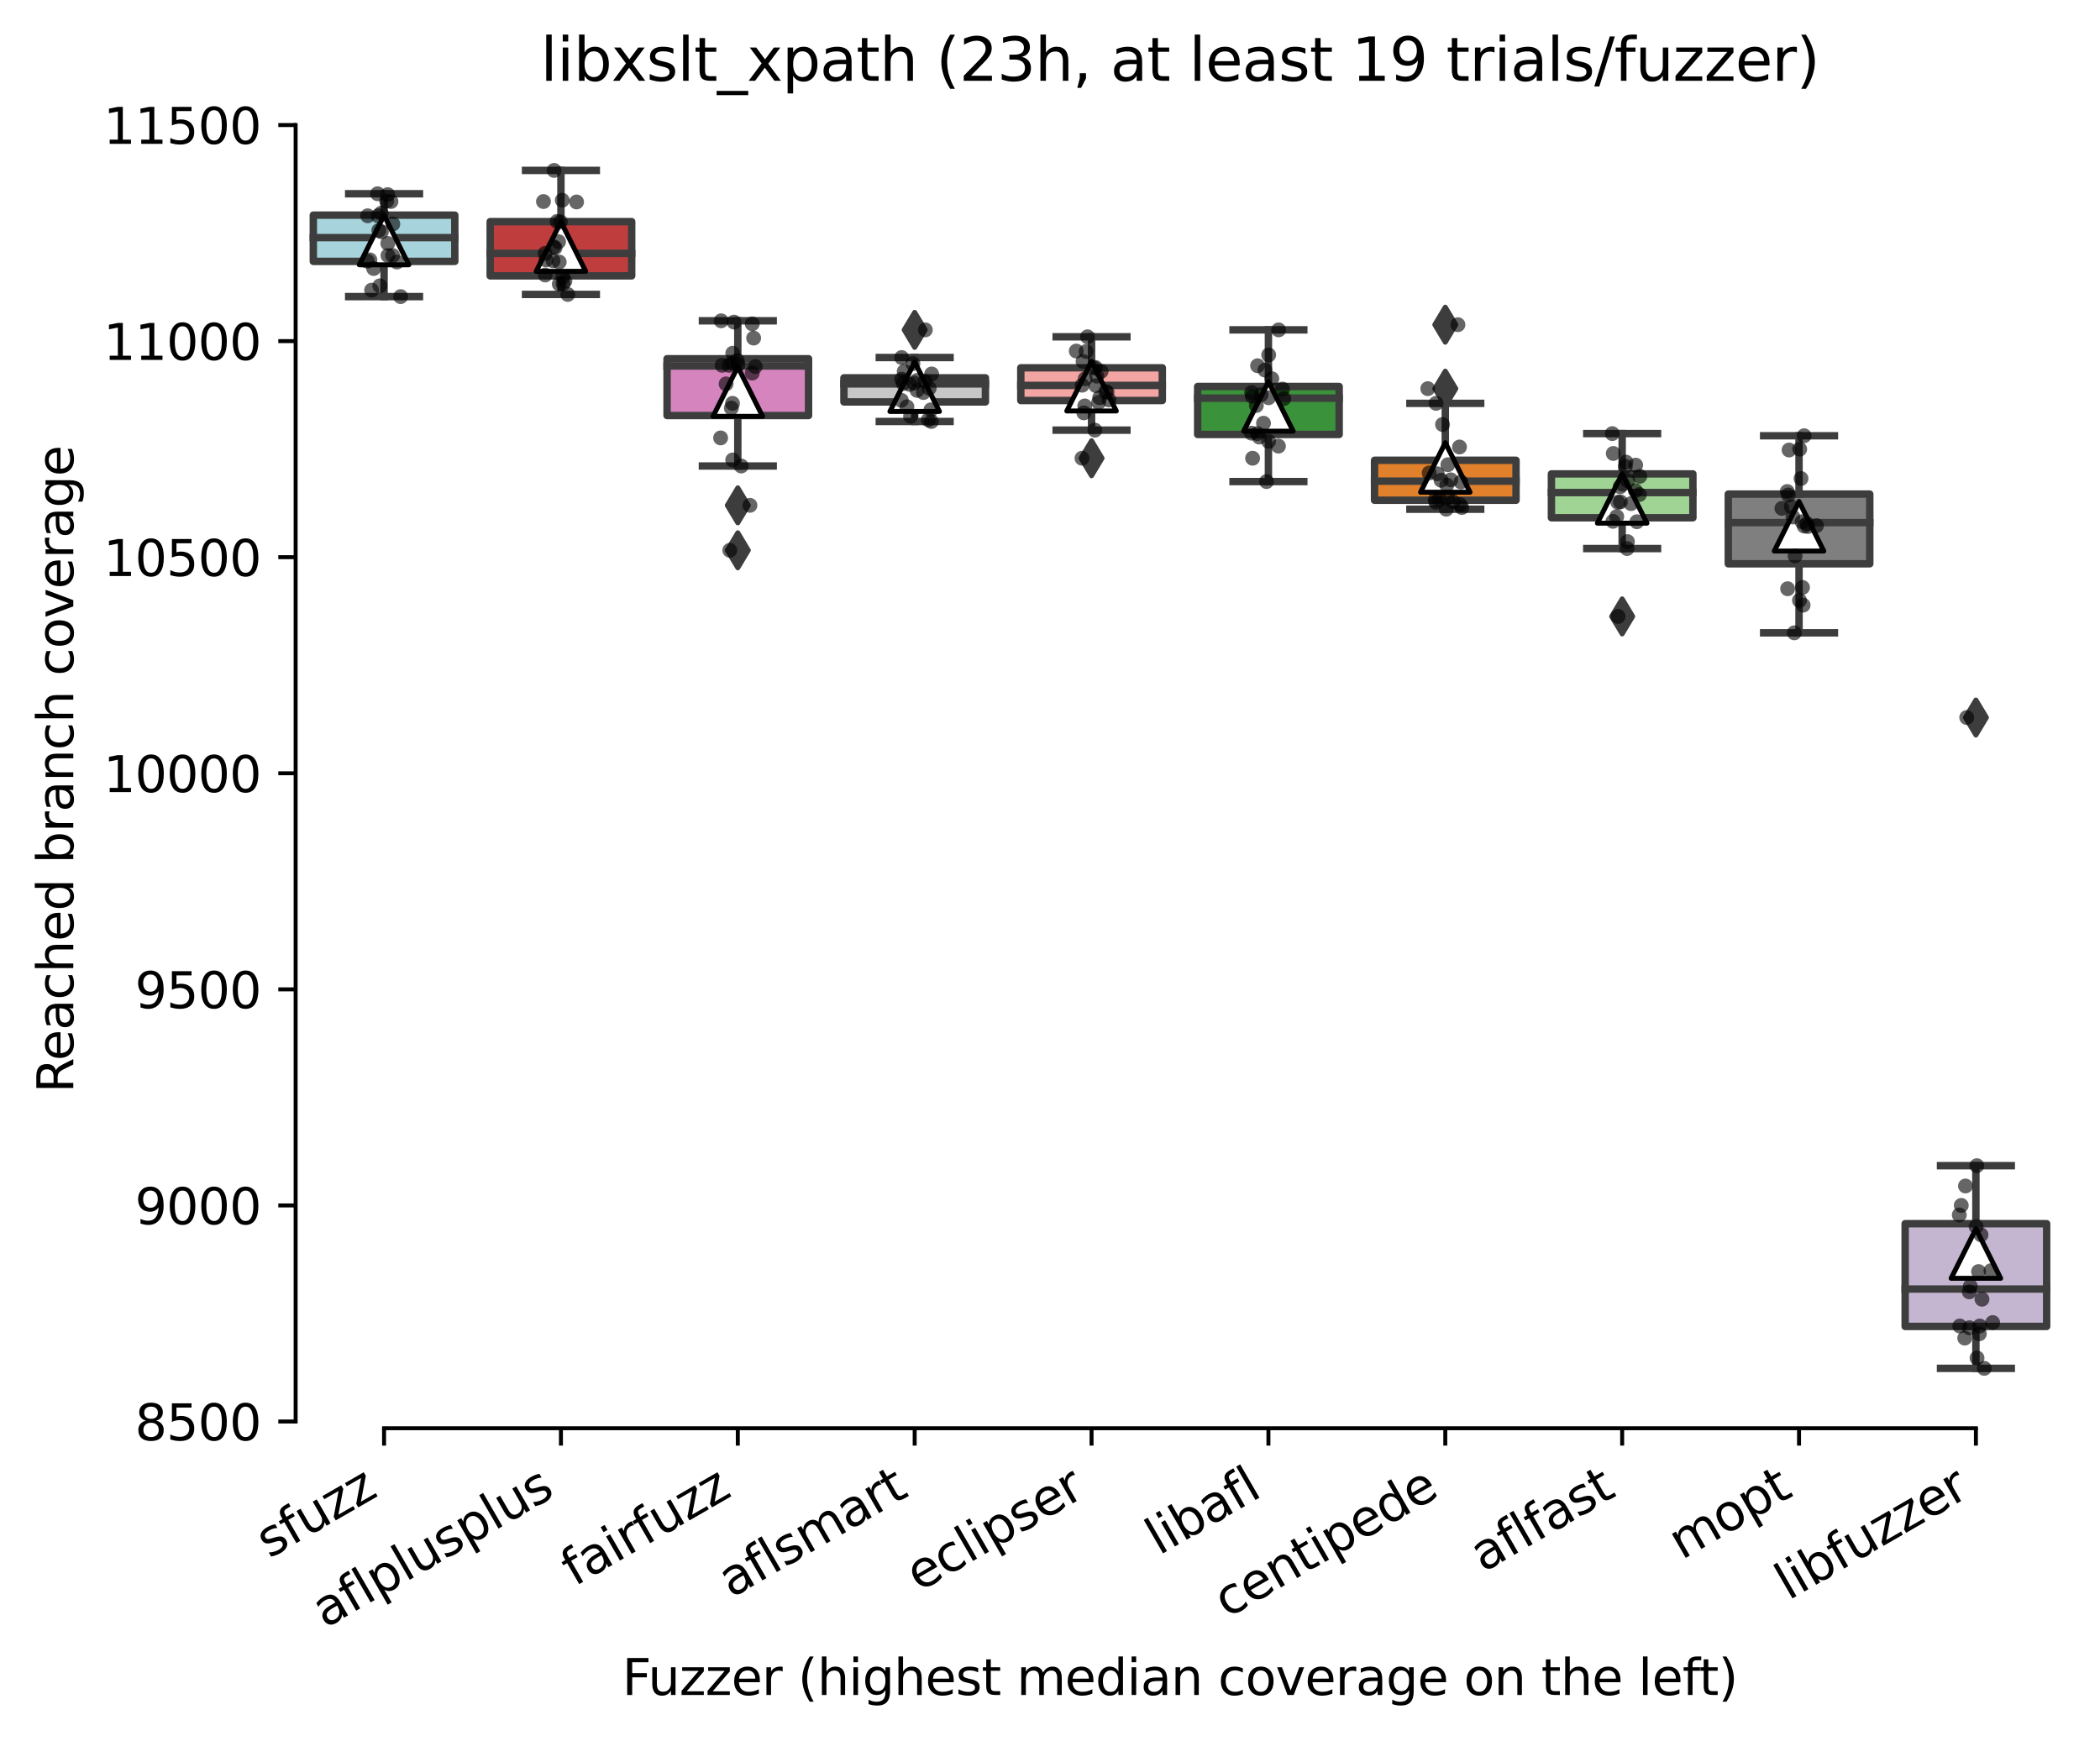 <?xml version="1.0" encoding="utf-8" standalone="no"?>
<!DOCTYPE svg PUBLIC "-//W3C//DTD SVG 1.1//EN"
  "http://www.w3.org/Graphics/SVG/1.1/DTD/svg11.dtd">
<svg xmlns:xlink="http://www.w3.org/1999/xlink" width="424.011pt" height="351.576pt" viewBox="0 0 424.011 351.576" xmlns="http://www.w3.org/2000/svg" version="1.1">
 <defs>
  <style type="text/css">*{stroke-linejoin: round; stroke-linecap: butt}</style>
 </defs>
 <g id="figure_1">
  <g id="patch_1">
   <path d="M 0 351.576 
L 424.011 351.576 
L 424.011 0 
L 0 0 
z
" style="fill: #ffffff"/>
  </g>
  <g id="axes_1">
   <g id="patch_2">
    <path d="M 59.691 288.43 
L 416.811 288.43 
L 416.811 22.318 
L 59.691 22.318 
z
" style="fill: #ffffff"/>
   </g>
   <g id="patch_3">
    <path d="M 63.262 52.785 
L 91.831 52.785 
L 91.831 43.447 
L 63.262 43.447 
L 63.262 52.785 
z
" clip-path="url(#pf882a596ae)" style="fill: #a7d4dc; stroke: #3d3d3d; stroke-width: 1.5; stroke-linejoin: miter"/>
   </g>
   <g id="patch_4">
    <path d="M 98.974 55.709 
L 127.543 55.709 
L 127.543 44.756 
L 98.974 44.756 
L 98.974 55.709 
z
" clip-path="url(#pf882a596ae)" style="fill: #c03d3e; stroke: #3d3d3d; stroke-width: 1.5; stroke-linejoin: miter"/>
   </g>
   <g id="patch_5">
    <path d="M 134.686 83.92 
L 163.255 83.92 
L 163.255 72.443 
L 134.686 72.443 
L 134.686 83.92 
z
" clip-path="url(#pf882a596ae)" style="fill: #d684bd; stroke: #3d3d3d; stroke-width: 1.5; stroke-linejoin: miter"/>
   </g>
   <g id="patch_6">
    <path d="M 170.398 81.17 
L 198.967 81.17 
L 198.967 76.305 
L 170.398 76.305 
L 170.398 81.17 
z
" clip-path="url(#pf882a596ae)" style="fill: #c7c7c7; stroke: #3d3d3d; stroke-width: 1.5; stroke-linejoin: miter"/>
   </g>
   <g id="patch_7">
    <path d="M 206.11 80.887 
L 234.679 80.887 
L 234.679 74.276 
L 206.11 74.276 
L 206.11 80.887 
z
" clip-path="url(#pf882a596ae)" style="fill: #f2a5a3; stroke: #3d3d3d; stroke-width: 1.5; stroke-linejoin: miter"/>
   </g>
   <g id="patch_8">
    <path d="M 241.822 87.738 
L 270.391 87.738 
L 270.391 78.05 
L 241.822 78.05 
L 241.822 87.738 
z
" clip-path="url(#pf882a596ae)" style="fill: #3a923a; stroke: #3d3d3d; stroke-width: 1.5; stroke-linejoin: miter"/>
   </g>
   <g id="patch_9">
    <path d="M 277.534 101.025 
L 306.103 101.025 
L 306.103 92.952 
L 277.534 92.952 
L 277.534 101.025 
z
" clip-path="url(#pf882a596ae)" style="fill: #e1812c; stroke: #3d3d3d; stroke-width: 1.5; stroke-linejoin: miter"/>
   </g>
   <g id="patch_10">
    <path d="M 313.246 104.56 
L 341.815 104.56 
L 341.815 95.701 
L 313.246 95.701 
L 313.246 104.56 
z
" clip-path="url(#pf882a596ae)" style="fill: #9fd495; stroke: #3d3d3d; stroke-width: 1.5; stroke-linejoin: miter"/>
   </g>
   <g id="patch_11">
    <path d="M 348.958 113.854 
L 377.527 113.854 
L 377.527 99.781 
L 348.958 99.781 
L 348.958 113.854 
z
" clip-path="url(#pf882a596ae)" style="fill: #7f7f7f; stroke: #3d3d3d; stroke-width: 1.5; stroke-linejoin: miter"/>
   </g>
   <g id="patch_12">
    <path d="M 384.67 267.869 
L 413.239 267.869 
L 413.239 247.12 
L 384.67 247.12 
L 384.67 267.869 
z
" clip-path="url(#pf882a596ae)" style="fill: #c4b5d0; stroke: #3d3d3d; stroke-width: 1.5; stroke-linejoin: miter"/>
   </g>
   <g id="matplotlib.axis_1">
    <g id="xtick_1">
     <g id="line2d_1">
      <defs>
       <path id="m96e4604e67" d="M 0 0 
L 0 3.5 
" style="stroke: #000000; stroke-width: 0.8"/>
      </defs>
      <g>
       <use xlink:href="#m96e4604e67" x="77.547" y="288.43" style="stroke: #000000; stroke-width: 0.8"/>
      </g>
     </g>
     <g id="text_1">
      <!-- sfuzz -->
      <g transform="translate(54.368 314.793) rotate(-30) scale(0.1 -0.1)">
       <defs>
        <path id="DejaVuSans-73" d="M 2834 3397 
L 2834 2853 
Q 2591 2978 2328 3040 
Q 2066 3103 1784 3103 
Q 1356 3103 1142 2972 
Q 928 2841 928 2578 
Q 928 2378 1081 2264 
Q 1234 2150 1697 2047 
L 1894 2003 
Q 2506 1872 2764 1633 
Q 3022 1394 3022 966 
Q 3022 478 2636 193 
Q 2250 -91 1575 -91 
Q 1294 -91 989 -36 
Q 684 19 347 128 
L 347 722 
Q 666 556 975 473 
Q 1284 391 1588 391 
Q 1994 391 2212 530 
Q 2431 669 2431 922 
Q 2431 1156 2273 1281 
Q 2116 1406 1581 1522 
L 1381 1569 
Q 847 1681 609 1914 
Q 372 2147 372 2553 
Q 372 3047 722 3315 
Q 1072 3584 1716 3584 
Q 2034 3584 2315 3537 
Q 2597 3491 2834 3397 
z
" transform="scale(0.016)"/>
        <path id="DejaVuSans-66" d="M 2375 4863 
L 2375 4384 
L 1825 4384 
Q 1516 4384 1395 4259 
Q 1275 4134 1275 3809 
L 1275 3500 
L 2222 3500 
L 2222 3053 
L 1275 3053 
L 1275 0 
L 697 0 
L 697 3053 
L 147 3053 
L 147 3500 
L 697 3500 
L 697 3744 
Q 697 4328 969 4595 
Q 1241 4863 1831 4863 
L 2375 4863 
z
" transform="scale(0.016)"/>
        <path id="DejaVuSans-75" d="M 544 1381 
L 544 3500 
L 1119 3500 
L 1119 1403 
Q 1119 906 1312 657 
Q 1506 409 1894 409 
Q 2359 409 2629 706 
Q 2900 1003 2900 1516 
L 2900 3500 
L 3475 3500 
L 3475 0 
L 2900 0 
L 2900 538 
Q 2691 219 2414 64 
Q 2138 -91 1772 -91 
Q 1169 -91 856 284 
Q 544 659 544 1381 
z
M 1991 3584 
L 1991 3584 
z
" transform="scale(0.016)"/>
        <path id="DejaVuSans-7a" d="M 353 3500 
L 3084 3500 
L 3084 2975 
L 922 459 
L 3084 459 
L 3084 0 
L 275 0 
L 275 525 
L 2438 3041 
L 353 3041 
L 353 3500 
z
" transform="scale(0.016)"/>
       </defs>
       <use xlink:href="#DejaVuSans-73"/>
       <use xlink:href="#DejaVuSans-66" x="52.1"/>
       <use xlink:href="#DejaVuSans-75" x="87.305"/>
       <use xlink:href="#DejaVuSans-7a" x="150.684"/>
       <use xlink:href="#DejaVuSans-7a" x="203.174"/>
      </g>
     </g>
    </g>
    <g id="xtick_2">
     <g id="line2d_2">
      <g>
       <use xlink:href="#m96e4604e67" x="113.259" y="288.43" style="stroke: #000000; stroke-width: 0.8"/>
      </g>
     </g>
     <g id="text_2">
      <!-- aflplusplus -->
      <g transform="translate(65.65 328.897) rotate(-30) scale(0.1 -0.1)">
       <defs>
        <path id="DejaVuSans-61" d="M 2194 1759 
Q 1497 1759 1228 1600 
Q 959 1441 959 1056 
Q 959 750 1161 570 
Q 1363 391 1709 391 
Q 2188 391 2477 730 
Q 2766 1069 2766 1631 
L 2766 1759 
L 2194 1759 
z
M 3341 1997 
L 3341 0 
L 2766 0 
L 2766 531 
Q 2569 213 2275 61 
Q 1981 -91 1556 -91 
Q 1019 -91 701 211 
Q 384 513 384 1019 
Q 384 1609 779 1909 
Q 1175 2209 1959 2209 
L 2766 2209 
L 2766 2266 
Q 2766 2663 2505 2880 
Q 2244 3097 1772 3097 
Q 1472 3097 1187 3025 
Q 903 2953 641 2809 
L 641 3341 
Q 956 3463 1253 3523 
Q 1550 3584 1831 3584 
Q 2591 3584 2966 3190 
Q 3341 2797 3341 1997 
z
" transform="scale(0.016)"/>
        <path id="DejaVuSans-6c" d="M 603 4863 
L 1178 4863 
L 1178 0 
L 603 0 
L 603 4863 
z
" transform="scale(0.016)"/>
        <path id="DejaVuSans-70" d="M 1159 525 
L 1159 -1331 
L 581 -1331 
L 581 3500 
L 1159 3500 
L 1159 2969 
Q 1341 3281 1617 3432 
Q 1894 3584 2278 3584 
Q 2916 3584 3314 3078 
Q 3713 2572 3713 1747 
Q 3713 922 3314 415 
Q 2916 -91 2278 -91 
Q 1894 -91 1617 61 
Q 1341 213 1159 525 
z
M 3116 1747 
Q 3116 2381 2855 2742 
Q 2594 3103 2138 3103 
Q 1681 3103 1420 2742 
Q 1159 2381 1159 1747 
Q 1159 1113 1420 752 
Q 1681 391 2138 391 
Q 2594 391 2855 752 
Q 3116 1113 3116 1747 
z
" transform="scale(0.016)"/>
       </defs>
       <use xlink:href="#DejaVuSans-61"/>
       <use xlink:href="#DejaVuSans-66" x="61.279"/>
       <use xlink:href="#DejaVuSans-6c" x="96.484"/>
       <use xlink:href="#DejaVuSans-70" x="124.268"/>
       <use xlink:href="#DejaVuSans-6c" x="187.744"/>
       <use xlink:href="#DejaVuSans-75" x="215.527"/>
       <use xlink:href="#DejaVuSans-73" x="278.906"/>
       <use xlink:href="#DejaVuSans-70" x="331.006"/>
       <use xlink:href="#DejaVuSans-6c" x="394.482"/>
       <use xlink:href="#DejaVuSans-75" x="422.266"/>
       <use xlink:href="#DejaVuSans-73" x="485.645"/>
      </g>
     </g>
    </g>
    <g id="xtick_3">
     <g id="line2d_3">
      <g>
       <use xlink:href="#m96e4604e67" x="148.971" y="288.43" style="stroke: #000000; stroke-width: 0.8"/>
      </g>
     </g>
     <g id="text_3">
      <!-- fairfuzz -->
      <g transform="translate(115.981 320.457) rotate(-30) scale(0.1 -0.1)">
       <defs>
        <path id="DejaVuSans-69" d="M 603 3500 
L 1178 3500 
L 1178 0 
L 603 0 
L 603 3500 
z
M 603 4863 
L 1178 4863 
L 1178 4134 
L 603 4134 
L 603 4863 
z
" transform="scale(0.016)"/>
        <path id="DejaVuSans-72" d="M 2631 2963 
Q 2534 3019 2420 3045 
Q 2306 3072 2169 3072 
Q 1681 3072 1420 2755 
Q 1159 2438 1159 1844 
L 1159 0 
L 581 0 
L 581 3500 
L 1159 3500 
L 1159 2956 
Q 1341 3275 1631 3429 
Q 1922 3584 2338 3584 
Q 2397 3584 2469 3576 
Q 2541 3569 2628 3553 
L 2631 2963 
z
" transform="scale(0.016)"/>
       </defs>
       <use xlink:href="#DejaVuSans-66"/>
       <use xlink:href="#DejaVuSans-61" x="35.205"/>
       <use xlink:href="#DejaVuSans-69" x="96.484"/>
       <use xlink:href="#DejaVuSans-72" x="124.268"/>
       <use xlink:href="#DejaVuSans-66" x="165.381"/>
       <use xlink:href="#DejaVuSans-75" x="200.586"/>
       <use xlink:href="#DejaVuSans-7a" x="263.965"/>
       <use xlink:href="#DejaVuSans-7a" x="316.455"/>
      </g>
     </g>
    </g>
    <g id="xtick_4">
     <g id="line2d_4">
      <g>
       <use xlink:href="#m96e4604e67" x="184.683" y="288.43" style="stroke: #000000; stroke-width: 0.8"/>
      </g>
     </g>
     <g id="text_4">
      <!-- aflsmart -->
      <g transform="translate(147.672 322.779) rotate(-30) scale(0.1 -0.1)">
       <defs>
        <path id="DejaVuSans-6d" d="M 3328 2828 
Q 3544 3216 3844 3400 
Q 4144 3584 4550 3584 
Q 5097 3584 5394 3201 
Q 5691 2819 5691 2113 
L 5691 0 
L 5113 0 
L 5113 2094 
Q 5113 2597 4934 2840 
Q 4756 3084 4391 3084 
Q 3944 3084 3684 2787 
Q 3425 2491 3425 1978 
L 3425 0 
L 2847 0 
L 2847 2094 
Q 2847 2600 2669 2842 
Q 2491 3084 2119 3084 
Q 1678 3084 1418 2786 
Q 1159 2488 1159 1978 
L 1159 0 
L 581 0 
L 581 3500 
L 1159 3500 
L 1159 2956 
Q 1356 3278 1631 3431 
Q 1906 3584 2284 3584 
Q 2666 3584 2933 3390 
Q 3200 3197 3328 2828 
z
" transform="scale(0.016)"/>
        <path id="DejaVuSans-74" d="M 1172 4494 
L 1172 3500 
L 2356 3500 
L 2356 3053 
L 1172 3053 
L 1172 1153 
Q 1172 725 1289 603 
Q 1406 481 1766 481 
L 2356 481 
L 2356 0 
L 1766 0 
Q 1100 0 847 248 
Q 594 497 594 1153 
L 594 3053 
L 172 3053 
L 172 3500 
L 594 3500 
L 594 4494 
L 1172 4494 
z
" transform="scale(0.016)"/>
       </defs>
       <use xlink:href="#DejaVuSans-61"/>
       <use xlink:href="#DejaVuSans-66" x="61.279"/>
       <use xlink:href="#DejaVuSans-6c" x="96.484"/>
       <use xlink:href="#DejaVuSans-73" x="124.268"/>
       <use xlink:href="#DejaVuSans-6d" x="176.367"/>
       <use xlink:href="#DejaVuSans-61" x="273.779"/>
       <use xlink:href="#DejaVuSans-72" x="335.059"/>
       <use xlink:href="#DejaVuSans-74" x="376.172"/>
      </g>
     </g>
    </g>
    <g id="xtick_5">
     <g id="line2d_5">
      <g>
       <use xlink:href="#m96e4604e67" x="220.395" y="288.43" style="stroke: #000000; stroke-width: 0.8"/>
      </g>
     </g>
     <g id="text_5">
      <!-- eclipser -->
      <g transform="translate(185.554 321.525) rotate(-30) scale(0.1 -0.1)">
       <defs>
        <path id="DejaVuSans-65" d="M 3597 1894 
L 3597 1613 
L 953 1613 
Q 991 1019 1311 708 
Q 1631 397 2203 397 
Q 2534 397 2845 478 
Q 3156 559 3463 722 
L 3463 178 
Q 3153 47 2828 -22 
Q 2503 -91 2169 -91 
Q 1331 -91 842 396 
Q 353 884 353 1716 
Q 353 2575 817 3079 
Q 1281 3584 2069 3584 
Q 2775 3584 3186 3129 
Q 3597 2675 3597 1894 
z
M 3022 2063 
Q 3016 2534 2758 2815 
Q 2500 3097 2075 3097 
Q 1594 3097 1305 2825 
Q 1016 2553 972 2059 
L 3022 2063 
z
" transform="scale(0.016)"/>
        <path id="DejaVuSans-63" d="M 3122 3366 
L 3122 2828 
Q 2878 2963 2633 3030 
Q 2388 3097 2138 3097 
Q 1578 3097 1268 2742 
Q 959 2388 959 1747 
Q 959 1106 1268 751 
Q 1578 397 2138 397 
Q 2388 397 2633 464 
Q 2878 531 3122 666 
L 3122 134 
Q 2881 22 2623 -34 
Q 2366 -91 2075 -91 
Q 1284 -91 818 406 
Q 353 903 353 1747 
Q 353 2603 823 3093 
Q 1294 3584 2113 3584 
Q 2378 3584 2631 3529 
Q 2884 3475 3122 3366 
z
" transform="scale(0.016)"/>
       </defs>
       <use xlink:href="#DejaVuSans-65"/>
       <use xlink:href="#DejaVuSans-63" x="61.523"/>
       <use xlink:href="#DejaVuSans-6c" x="116.504"/>
       <use xlink:href="#DejaVuSans-69" x="144.287"/>
       <use xlink:href="#DejaVuSans-70" x="172.07"/>
       <use xlink:href="#DejaVuSans-73" x="235.547"/>
       <use xlink:href="#DejaVuSans-65" x="287.646"/>
       <use xlink:href="#DejaVuSans-72" x="349.17"/>
      </g>
     </g>
    </g>
    <g id="xtick_6">
     <g id="line2d_6">
      <g>
       <use xlink:href="#m96e4604e67" x="256.107" y="288.43" style="stroke: #000000; stroke-width: 0.8"/>
      </g>
     </g>
     <g id="text_6">
      <!-- libafl -->
      <g transform="translate(233.995 314.176) rotate(-30) scale(0.1 -0.1)">
       <defs>
        <path id="DejaVuSans-62" d="M 3116 1747 
Q 3116 2381 2855 2742 
Q 2594 3103 2138 3103 
Q 1681 3103 1420 2742 
Q 1159 2381 1159 1747 
Q 1159 1113 1420 752 
Q 1681 391 2138 391 
Q 2594 391 2855 752 
Q 3116 1113 3116 1747 
z
M 1159 2969 
Q 1341 3281 1617 3432 
Q 1894 3584 2278 3584 
Q 2916 3584 3314 3078 
Q 3713 2572 3713 1747 
Q 3713 922 3314 415 
Q 2916 -91 2278 -91 
Q 1894 -91 1617 61 
Q 1341 213 1159 525 
L 1159 0 
L 581 0 
L 581 4863 
L 1159 4863 
L 1159 2969 
z
" transform="scale(0.016)"/>
       </defs>
       <use xlink:href="#DejaVuSans-6c"/>
       <use xlink:href="#DejaVuSans-69" x="27.783"/>
       <use xlink:href="#DejaVuSans-62" x="55.566"/>
       <use xlink:href="#DejaVuSans-61" x="119.043"/>
       <use xlink:href="#DejaVuSans-66" x="180.322"/>
       <use xlink:href="#DejaVuSans-6c" x="215.527"/>
      </g>
     </g>
    </g>
    <g id="xtick_7">
     <g id="line2d_7">
      <g>
       <use xlink:href="#m96e4604e67" x="291.819" y="288.43" style="stroke: #000000; stroke-width: 0.8"/>
      </g>
     </g>
     <g id="text_7">
      <!-- centipede -->
      <g transform="translate(247.745 326.856) rotate(-30) scale(0.1 -0.1)">
       <defs>
        <path id="DejaVuSans-6e" d="M 3513 2113 
L 3513 0 
L 2938 0 
L 2938 2094 
Q 2938 2591 2744 2837 
Q 2550 3084 2163 3084 
Q 1697 3084 1428 2787 
Q 1159 2491 1159 1978 
L 1159 0 
L 581 0 
L 581 3500 
L 1159 3500 
L 1159 2956 
Q 1366 3272 1645 3428 
Q 1925 3584 2291 3584 
Q 2894 3584 3203 3211 
Q 3513 2838 3513 2113 
z
" transform="scale(0.016)"/>
        <path id="DejaVuSans-64" d="M 2906 2969 
L 2906 4863 
L 3481 4863 
L 3481 0 
L 2906 0 
L 2906 525 
Q 2725 213 2448 61 
Q 2172 -91 1784 -91 
Q 1150 -91 751 415 
Q 353 922 353 1747 
Q 353 2572 751 3078 
Q 1150 3584 1784 3584 
Q 2172 3584 2448 3432 
Q 2725 3281 2906 2969 
z
M 947 1747 
Q 947 1113 1208 752 
Q 1469 391 1925 391 
Q 2381 391 2643 752 
Q 2906 1113 2906 1747 
Q 2906 2381 2643 2742 
Q 2381 3103 1925 3103 
Q 1469 3103 1208 2742 
Q 947 2381 947 1747 
z
" transform="scale(0.016)"/>
       </defs>
       <use xlink:href="#DejaVuSans-63"/>
       <use xlink:href="#DejaVuSans-65" x="54.98"/>
       <use xlink:href="#DejaVuSans-6e" x="116.504"/>
       <use xlink:href="#DejaVuSans-74" x="179.883"/>
       <use xlink:href="#DejaVuSans-69" x="219.092"/>
       <use xlink:href="#DejaVuSans-70" x="246.875"/>
       <use xlink:href="#DejaVuSans-65" x="310.352"/>
       <use xlink:href="#DejaVuSans-64" x="371.875"/>
       <use xlink:href="#DejaVuSans-65" x="435.352"/>
      </g>
     </g>
    </g>
    <g id="xtick_8">
     <g id="line2d_8">
      <g>
       <use xlink:href="#m96e4604e67" x="327.531" y="288.43" style="stroke: #000000; stroke-width: 0.8"/>
      </g>
     </g>
     <g id="text_8">
      <!-- aflfast -->
      <g transform="translate(299.467 317.613) rotate(-30) scale(0.1 -0.1)">
       <use xlink:href="#DejaVuSans-61"/>
       <use xlink:href="#DejaVuSans-66" x="61.279"/>
       <use xlink:href="#DejaVuSans-6c" x="96.484"/>
       <use xlink:href="#DejaVuSans-66" x="124.268"/>
       <use xlink:href="#DejaVuSans-61" x="159.473"/>
       <use xlink:href="#DejaVuSans-73" x="220.752"/>
       <use xlink:href="#DejaVuSans-74" x="272.852"/>
      </g>
     </g>
    </g>
    <g id="xtick_9">
     <g id="line2d_9">
      <g>
       <use xlink:href="#m96e4604e67" x="363.243" y="288.43" style="stroke: #000000; stroke-width: 0.8"/>
      </g>
     </g>
     <g id="text_9">
      <!-- mopt -->
      <g transform="translate(339.575 315.075) rotate(-30) scale(0.1 -0.1)">
       <defs>
        <path id="DejaVuSans-6f" d="M 1959 3097 
Q 1497 3097 1228 2736 
Q 959 2375 959 1747 
Q 959 1119 1226 758 
Q 1494 397 1959 397 
Q 2419 397 2687 759 
Q 2956 1122 2956 1747 
Q 2956 2369 2687 2733 
Q 2419 3097 1959 3097 
z
M 1959 3584 
Q 2709 3584 3137 3096 
Q 3566 2609 3566 1747 
Q 3566 888 3137 398 
Q 2709 -91 1959 -91 
Q 1206 -91 779 398 
Q 353 888 353 1747 
Q 353 2609 779 3096 
Q 1206 3584 1959 3584 
z
" transform="scale(0.016)"/>
       </defs>
       <use xlink:href="#DejaVuSans-6d"/>
       <use xlink:href="#DejaVuSans-6f" x="97.412"/>
       <use xlink:href="#DejaVuSans-70" x="158.594"/>
       <use xlink:href="#DejaVuSans-74" x="222.07"/>
      </g>
     </g>
    </g>
    <g id="xtick_10">
     <g id="line2d_10">
      <g>
       <use xlink:href="#m96e4604e67" x="398.955" y="288.43" style="stroke: #000000; stroke-width: 0.8"/>
      </g>
     </g>
     <g id="text_10">
      <!-- libfuzzer -->
      <g transform="translate(361.088 323.272) rotate(-30) scale(0.1 -0.1)">
       <use xlink:href="#DejaVuSans-6c"/>
       <use xlink:href="#DejaVuSans-69" x="27.783"/>
       <use xlink:href="#DejaVuSans-62" x="55.566"/>
       <use xlink:href="#DejaVuSans-66" x="119.043"/>
       <use xlink:href="#DejaVuSans-75" x="154.248"/>
       <use xlink:href="#DejaVuSans-7a" x="217.627"/>
       <use xlink:href="#DejaVuSans-7a" x="270.117"/>
       <use xlink:href="#DejaVuSans-65" x="322.607"/>
       <use xlink:href="#DejaVuSans-72" x="384.131"/>
      </g>
     </g>
    </g>
    <g id="text_11">
     <!-- Fuzzer (highest median coverage on the left) -->
     <g transform="translate(125.633 342.297) scale(0.1 -0.1)">
      <defs>
       <path id="DejaVuSans-46" d="M 628 4666 
L 3309 4666 
L 3309 4134 
L 1259 4134 
L 1259 2759 
L 3109 2759 
L 3109 2228 
L 1259 2228 
L 1259 0 
L 628 0 
L 628 4666 
z
" transform="scale(0.016)"/>
       <path id="DejaVuSans-20" transform="scale(0.016)"/>
       <path id="DejaVuSans-28" d="M 1984 4856 
Q 1566 4138 1362 3434 
Q 1159 2731 1159 2009 
Q 1159 1288 1364 580 
Q 1569 -128 1984 -844 
L 1484 -844 
Q 1016 -109 783 600 
Q 550 1309 550 2009 
Q 550 2706 781 3412 
Q 1013 4119 1484 4856 
L 1984 4856 
z
" transform="scale(0.016)"/>
       <path id="DejaVuSans-68" d="M 3513 2113 
L 3513 0 
L 2938 0 
L 2938 2094 
Q 2938 2591 2744 2837 
Q 2550 3084 2163 3084 
Q 1697 3084 1428 2787 
Q 1159 2491 1159 1978 
L 1159 0 
L 581 0 
L 581 4863 
L 1159 4863 
L 1159 2956 
Q 1366 3272 1645 3428 
Q 1925 3584 2291 3584 
Q 2894 3584 3203 3211 
Q 3513 2838 3513 2113 
z
" transform="scale(0.016)"/>
       <path id="DejaVuSans-67" d="M 2906 1791 
Q 2906 2416 2648 2759 
Q 2391 3103 1925 3103 
Q 1463 3103 1205 2759 
Q 947 2416 947 1791 
Q 947 1169 1205 825 
Q 1463 481 1925 481 
Q 2391 481 2648 825 
Q 2906 1169 2906 1791 
z
M 3481 434 
Q 3481 -459 3084 -895 
Q 2688 -1331 1869 -1331 
Q 1566 -1331 1297 -1286 
Q 1028 -1241 775 -1147 
L 775 -588 
Q 1028 -725 1275 -790 
Q 1522 -856 1778 -856 
Q 2344 -856 2625 -561 
Q 2906 -266 2906 331 
L 2906 616 
Q 2728 306 2450 153 
Q 2172 0 1784 0 
Q 1141 0 747 490 
Q 353 981 353 1791 
Q 353 2603 747 3093 
Q 1141 3584 1784 3584 
Q 2172 3584 2450 3431 
Q 2728 3278 2906 2969 
L 2906 3500 
L 3481 3500 
L 3481 434 
z
" transform="scale(0.016)"/>
       <path id="DejaVuSans-76" d="M 191 3500 
L 800 3500 
L 1894 563 
L 2988 3500 
L 3597 3500 
L 2284 0 
L 1503 0 
L 191 3500 
z
" transform="scale(0.016)"/>
       <path id="DejaVuSans-29" d="M 513 4856 
L 1013 4856 
Q 1481 4119 1714 3412 
Q 1947 2706 1947 2009 
Q 1947 1309 1714 600 
Q 1481 -109 1013 -844 
L 513 -844 
Q 928 -128 1133 580 
Q 1338 1288 1338 2009 
Q 1338 2731 1133 3434 
Q 928 4138 513 4856 
z
" transform="scale(0.016)"/>
      </defs>
      <use xlink:href="#DejaVuSans-46"/>
      <use xlink:href="#DejaVuSans-75" x="52.02"/>
      <use xlink:href="#DejaVuSans-7a" x="115.398"/>
      <use xlink:href="#DejaVuSans-7a" x="167.889"/>
      <use xlink:href="#DejaVuSans-65" x="220.379"/>
      <use xlink:href="#DejaVuSans-72" x="281.902"/>
      <use xlink:href="#DejaVuSans-20" x="323.016"/>
      <use xlink:href="#DejaVuSans-28" x="354.803"/>
      <use xlink:href="#DejaVuSans-68" x="393.816"/>
      <use xlink:href="#DejaVuSans-69" x="457.195"/>
      <use xlink:href="#DejaVuSans-67" x="484.979"/>
      <use xlink:href="#DejaVuSans-68" x="548.455"/>
      <use xlink:href="#DejaVuSans-65" x="611.834"/>
      <use xlink:href="#DejaVuSans-73" x="673.357"/>
      <use xlink:href="#DejaVuSans-74" x="725.457"/>
      <use xlink:href="#DejaVuSans-20" x="764.666"/>
      <use xlink:href="#DejaVuSans-6d" x="796.453"/>
      <use xlink:href="#DejaVuSans-65" x="893.865"/>
      <use xlink:href="#DejaVuSans-64" x="955.389"/>
      <use xlink:href="#DejaVuSans-69" x="1018.865"/>
      <use xlink:href="#DejaVuSans-61" x="1046.648"/>
      <use xlink:href="#DejaVuSans-6e" x="1107.928"/>
      <use xlink:href="#DejaVuSans-20" x="1171.307"/>
      <use xlink:href="#DejaVuSans-63" x="1203.094"/>
      <use xlink:href="#DejaVuSans-6f" x="1258.074"/>
      <use xlink:href="#DejaVuSans-76" x="1319.256"/>
      <use xlink:href="#DejaVuSans-65" x="1378.436"/>
      <use xlink:href="#DejaVuSans-72" x="1439.959"/>
      <use xlink:href="#DejaVuSans-61" x="1481.072"/>
      <use xlink:href="#DejaVuSans-67" x="1542.352"/>
      <use xlink:href="#DejaVuSans-65" x="1605.828"/>
      <use xlink:href="#DejaVuSans-20" x="1667.352"/>
      <use xlink:href="#DejaVuSans-6f" x="1699.139"/>
      <use xlink:href="#DejaVuSans-6e" x="1760.32"/>
      <use xlink:href="#DejaVuSans-20" x="1823.699"/>
      <use xlink:href="#DejaVuSans-74" x="1855.486"/>
      <use xlink:href="#DejaVuSans-68" x="1894.695"/>
      <use xlink:href="#DejaVuSans-65" x="1958.074"/>
      <use xlink:href="#DejaVuSans-20" x="2019.598"/>
      <use xlink:href="#DejaVuSans-6c" x="2051.385"/>
      <use xlink:href="#DejaVuSans-65" x="2079.168"/>
      <use xlink:href="#DejaVuSans-66" x="2140.691"/>
      <use xlink:href="#DejaVuSans-74" x="2174.146"/>
      <use xlink:href="#DejaVuSans-29" x="2213.355"/>
     </g>
    </g>
   </g>
   <g id="matplotlib.axis_2">
    <g id="ytick_1">
     <g id="line2d_11">
      <defs>
       <path id="m0da59820ab" d="M 0 0 
L -3.5 0 
" style="stroke: #000000; stroke-width: 0.8"/>
      </defs>
      <g>
       <use xlink:href="#m0da59820ab" x="59.691" y="287.069" style="stroke: #000000; stroke-width: 0.8"/>
      </g>
     </g>
     <g id="text_12">
      <!-- 8500 -->
      <g transform="translate(27.241 290.868) scale(0.1 -0.1)">
       <defs>
        <path id="DejaVuSans-38" d="M 2034 2216 
Q 1584 2216 1326 1975 
Q 1069 1734 1069 1313 
Q 1069 891 1326 650 
Q 1584 409 2034 409 
Q 2484 409 2743 651 
Q 3003 894 3003 1313 
Q 3003 1734 2745 1975 
Q 2488 2216 2034 2216 
z
M 1403 2484 
Q 997 2584 770 2862 
Q 544 3141 544 3541 
Q 544 4100 942 4425 
Q 1341 4750 2034 4750 
Q 2731 4750 3128 4425 
Q 3525 4100 3525 3541 
Q 3525 3141 3298 2862 
Q 3072 2584 2669 2484 
Q 3125 2378 3379 2068 
Q 3634 1759 3634 1313 
Q 3634 634 3220 271 
Q 2806 -91 2034 -91 
Q 1263 -91 848 271 
Q 434 634 434 1313 
Q 434 1759 690 2068 
Q 947 2378 1403 2484 
z
M 1172 3481 
Q 1172 3119 1398 2916 
Q 1625 2713 2034 2713 
Q 2441 2713 2670 2916 
Q 2900 3119 2900 3481 
Q 2900 3844 2670 4047 
Q 2441 4250 2034 4250 
Q 1625 4250 1398 4047 
Q 1172 3844 1172 3481 
z
" transform="scale(0.016)"/>
        <path id="DejaVuSans-35" d="M 691 4666 
L 3169 4666 
L 3169 4134 
L 1269 4134 
L 1269 2991 
Q 1406 3038 1543 3061 
Q 1681 3084 1819 3084 
Q 2600 3084 3056 2656 
Q 3513 2228 3513 1497 
Q 3513 744 3044 326 
Q 2575 -91 1722 -91 
Q 1428 -91 1123 -41 
Q 819 9 494 109 
L 494 744 
Q 775 591 1075 516 
Q 1375 441 1709 441 
Q 2250 441 2565 725 
Q 2881 1009 2881 1497 
Q 2881 1984 2565 2268 
Q 2250 2553 1709 2553 
Q 1456 2553 1204 2497 
Q 953 2441 691 2322 
L 691 4666 
z
" transform="scale(0.016)"/>
        <path id="DejaVuSans-30" d="M 2034 4250 
Q 1547 4250 1301 3770 
Q 1056 3291 1056 2328 
Q 1056 1369 1301 889 
Q 1547 409 2034 409 
Q 2525 409 2770 889 
Q 3016 1369 3016 2328 
Q 3016 3291 2770 3770 
Q 2525 4250 2034 4250 
z
M 2034 4750 
Q 2819 4750 3233 4129 
Q 3647 3509 3647 2328 
Q 3647 1150 3233 529 
Q 2819 -91 2034 -91 
Q 1250 -91 836 529 
Q 422 1150 422 2328 
Q 422 3509 836 4129 
Q 1250 4750 2034 4750 
z
" transform="scale(0.016)"/>
       </defs>
       <use xlink:href="#DejaVuSans-38"/>
       <use xlink:href="#DejaVuSans-35" x="63.623"/>
       <use xlink:href="#DejaVuSans-30" x="127.246"/>
       <use xlink:href="#DejaVuSans-30" x="190.869"/>
      </g>
     </g>
    </g>
    <g id="ytick_2">
     <g id="line2d_12">
      <g>
       <use xlink:href="#m0da59820ab" x="59.691" y="243.432" style="stroke: #000000; stroke-width: 0.8"/>
      </g>
     </g>
     <g id="text_13">
      <!-- 9000 -->
      <g transform="translate(27.241 247.232) scale(0.1 -0.1)">
       <defs>
        <path id="DejaVuSans-39" d="M 703 97 
L 703 672 
Q 941 559 1184 500 
Q 1428 441 1663 441 
Q 2288 441 2617 861 
Q 2947 1281 2994 2138 
Q 2813 1869 2534 1725 
Q 2256 1581 1919 1581 
Q 1219 1581 811 2004 
Q 403 2428 403 3163 
Q 403 3881 828 4315 
Q 1253 4750 1959 4750 
Q 2769 4750 3195 4129 
Q 3622 3509 3622 2328 
Q 3622 1225 3098 567 
Q 2575 -91 1691 -91 
Q 1453 -91 1209 -44 
Q 966 3 703 97 
z
M 1959 2075 
Q 2384 2075 2632 2365 
Q 2881 2656 2881 3163 
Q 2881 3666 2632 3958 
Q 2384 4250 1959 4250 
Q 1534 4250 1286 3958 
Q 1038 3666 1038 3163 
Q 1038 2656 1286 2365 
Q 1534 2075 1959 2075 
z
" transform="scale(0.016)"/>
       </defs>
       <use xlink:href="#DejaVuSans-39"/>
       <use xlink:href="#DejaVuSans-30" x="63.623"/>
       <use xlink:href="#DejaVuSans-30" x="127.246"/>
       <use xlink:href="#DejaVuSans-30" x="190.869"/>
      </g>
     </g>
    </g>
    <g id="ytick_3">
     <g id="line2d_13">
      <g>
       <use xlink:href="#m0da59820ab" x="59.691" y="199.796" style="stroke: #000000; stroke-width: 0.8"/>
      </g>
     </g>
     <g id="text_14">
      <!-- 9500 -->
      <g transform="translate(27.241 203.595) scale(0.1 -0.1)">
       <use xlink:href="#DejaVuSans-39"/>
       <use xlink:href="#DejaVuSans-35" x="63.623"/>
       <use xlink:href="#DejaVuSans-30" x="127.246"/>
       <use xlink:href="#DejaVuSans-30" x="190.869"/>
      </g>
     </g>
    </g>
    <g id="ytick_4">
     <g id="line2d_14">
      <g>
       <use xlink:href="#m0da59820ab" x="59.691" y="156.16" style="stroke: #000000; stroke-width: 0.8"/>
      </g>
     </g>
     <g id="text_15">
      <!-- 10000 -->
      <g transform="translate(20.878 159.959) scale(0.1 -0.1)">
       <defs>
        <path id="DejaVuSans-31" d="M 794 531 
L 1825 531 
L 1825 4091 
L 703 3866 
L 703 4441 
L 1819 4666 
L 2450 4666 
L 2450 531 
L 3481 531 
L 3481 0 
L 794 0 
L 794 531 
z
" transform="scale(0.016)"/>
       </defs>
       <use xlink:href="#DejaVuSans-31"/>
       <use xlink:href="#DejaVuSans-30" x="63.623"/>
       <use xlink:href="#DejaVuSans-30" x="127.246"/>
       <use xlink:href="#DejaVuSans-30" x="190.869"/>
       <use xlink:href="#DejaVuSans-30" x="254.492"/>
      </g>
     </g>
    </g>
    <g id="ytick_5">
     <g id="line2d_15">
      <g>
       <use xlink:href="#m0da59820ab" x="59.691" y="112.523" style="stroke: #000000; stroke-width: 0.8"/>
      </g>
     </g>
     <g id="text_16">
      <!-- 10500 -->
      <g transform="translate(20.878 116.322) scale(0.1 -0.1)">
       <use xlink:href="#DejaVuSans-31"/>
       <use xlink:href="#DejaVuSans-30" x="63.623"/>
       <use xlink:href="#DejaVuSans-35" x="127.246"/>
       <use xlink:href="#DejaVuSans-30" x="190.869"/>
       <use xlink:href="#DejaVuSans-30" x="254.492"/>
      </g>
     </g>
    </g>
    <g id="ytick_6">
     <g id="line2d_16">
      <g>
       <use xlink:href="#m0da59820ab" x="59.691" y="68.887" style="stroke: #000000; stroke-width: 0.8"/>
      </g>
     </g>
     <g id="text_17">
      <!-- 11000 -->
      <g transform="translate(20.878 72.686) scale(0.1 -0.1)">
       <use xlink:href="#DejaVuSans-31"/>
       <use xlink:href="#DejaVuSans-31" x="63.623"/>
       <use xlink:href="#DejaVuSans-30" x="127.246"/>
       <use xlink:href="#DejaVuSans-30" x="190.869"/>
       <use xlink:href="#DejaVuSans-30" x="254.492"/>
      </g>
     </g>
    </g>
    <g id="ytick_7">
     <g id="line2d_17">
      <g>
       <use xlink:href="#m0da59820ab" x="59.691" y="25.25" style="stroke: #000000; stroke-width: 0.8"/>
      </g>
     </g>
     <g id="text_18">
      <!-- 11500 -->
      <g transform="translate(20.878 29.05) scale(0.1 -0.1)">
       <use xlink:href="#DejaVuSans-31"/>
       <use xlink:href="#DejaVuSans-31" x="63.623"/>
       <use xlink:href="#DejaVuSans-35" x="127.246"/>
       <use xlink:href="#DejaVuSans-30" x="190.869"/>
       <use xlink:href="#DejaVuSans-30" x="254.492"/>
      </g>
     </g>
    </g>
    <g id="text_19">
     <!-- Reached branch coverage -->
     <g transform="translate(14.798 220.706) rotate(-90) scale(0.1 -0.1)">
      <defs>
       <path id="DejaVuSans-52" d="M 2841 2188 
Q 3044 2119 3236 1894 
Q 3428 1669 3622 1275 
L 4263 0 
L 3584 0 
L 2988 1197 
Q 2756 1666 2539 1819 
Q 2322 1972 1947 1972 
L 1259 1972 
L 1259 0 
L 628 0 
L 628 4666 
L 2053 4666 
Q 2853 4666 3247 4331 
Q 3641 3997 3641 3322 
Q 3641 2881 3436 2590 
Q 3231 2300 2841 2188 
z
M 1259 4147 
L 1259 2491 
L 2053 2491 
Q 2509 2491 2742 2702 
Q 2975 2913 2975 3322 
Q 2975 3731 2742 3939 
Q 2509 4147 2053 4147 
L 1259 4147 
z
" transform="scale(0.016)"/>
      </defs>
      <use xlink:href="#DejaVuSans-52"/>
      <use xlink:href="#DejaVuSans-65" x="64.982"/>
      <use xlink:href="#DejaVuSans-61" x="126.506"/>
      <use xlink:href="#DejaVuSans-63" x="187.785"/>
      <use xlink:href="#DejaVuSans-68" x="242.766"/>
      <use xlink:href="#DejaVuSans-65" x="306.145"/>
      <use xlink:href="#DejaVuSans-64" x="367.668"/>
      <use xlink:href="#DejaVuSans-20" x="431.145"/>
      <use xlink:href="#DejaVuSans-62" x="462.932"/>
      <use xlink:href="#DejaVuSans-72" x="526.408"/>
      <use xlink:href="#DejaVuSans-61" x="567.521"/>
      <use xlink:href="#DejaVuSans-6e" x="628.801"/>
      <use xlink:href="#DejaVuSans-63" x="692.18"/>
      <use xlink:href="#DejaVuSans-68" x="747.16"/>
      <use xlink:href="#DejaVuSans-20" x="810.539"/>
      <use xlink:href="#DejaVuSans-63" x="842.326"/>
      <use xlink:href="#DejaVuSans-6f" x="897.307"/>
      <use xlink:href="#DejaVuSans-76" x="958.488"/>
      <use xlink:href="#DejaVuSans-65" x="1017.668"/>
      <use xlink:href="#DejaVuSans-72" x="1079.191"/>
      <use xlink:href="#DejaVuSans-61" x="1120.305"/>
      <use xlink:href="#DejaVuSans-67" x="1181.584"/>
      <use xlink:href="#DejaVuSans-65" x="1245.061"/>
     </g>
    </g>
   </g>
   <g id="line2d_18">
    <path d="M 77.547 52.785 
L 77.547 59.898 
" clip-path="url(#pf882a596ae)" style="fill: none; stroke: #3d3d3d; stroke-width: 1.5; stroke-linecap: square"/>
   </g>
   <g id="line2d_19">
    <path d="M 77.547 43.447 
L 77.547 39.127 
" clip-path="url(#pf882a596ae)" style="fill: none; stroke: #3d3d3d; stroke-width: 1.5; stroke-linecap: square"/>
   </g>
   <g id="line2d_20">
    <path d="M 70.404 59.898 
L 84.689 59.898 
" clip-path="url(#pf882a596ae)" style="fill: none; stroke: #3d3d3d; stroke-width: 1.5; stroke-linecap: square"/>
   </g>
   <g id="line2d_21">
    <path d="M 70.404 39.127 
L 84.689 39.127 
" clip-path="url(#pf882a596ae)" style="fill: none; stroke: #3d3d3d; stroke-width: 1.5; stroke-linecap: square"/>
   </g>
   <g id="line2d_22"/>
   <g id="line2d_23">
    <path d="M 113.259 55.709 
L 113.259 59.461 
" clip-path="url(#pf882a596ae)" style="fill: none; stroke: #3d3d3d; stroke-width: 1.5; stroke-linecap: square"/>
   </g>
   <g id="line2d_24">
    <path d="M 113.259 44.756 
L 113.259 34.414 
" clip-path="url(#pf882a596ae)" style="fill: none; stroke: #3d3d3d; stroke-width: 1.5; stroke-linecap: square"/>
   </g>
   <g id="line2d_25">
    <path d="M 106.116 59.461 
L 120.401 59.461 
" clip-path="url(#pf882a596ae)" style="fill: none; stroke: #3d3d3d; stroke-width: 1.5; stroke-linecap: square"/>
   </g>
   <g id="line2d_26">
    <path d="M 106.116 34.414 
L 120.401 34.414 
" clip-path="url(#pf882a596ae)" style="fill: none; stroke: #3d3d3d; stroke-width: 1.5; stroke-linecap: square"/>
   </g>
   <g id="line2d_27"/>
   <g id="line2d_28">
    <path d="M 148.971 83.92 
L 148.971 94.109 
" clip-path="url(#pf882a596ae)" style="fill: none; stroke: #3d3d3d; stroke-width: 1.5; stroke-linecap: square"/>
   </g>
   <g id="line2d_29">
    <path d="M 148.971 72.443 
L 148.971 64.785 
" clip-path="url(#pf882a596ae)" style="fill: none; stroke: #3d3d3d; stroke-width: 1.5; stroke-linecap: square"/>
   </g>
   <g id="line2d_30">
    <path d="M 141.828 94.109 
L 156.113 94.109 
" clip-path="url(#pf882a596ae)" style="fill: none; stroke: #3d3d3d; stroke-width: 1.5; stroke-linecap: square"/>
   </g>
   <g id="line2d_31">
    <path d="M 141.828 64.785 
L 156.113 64.785 
" clip-path="url(#pf882a596ae)" style="fill: none; stroke: #3d3d3d; stroke-width: 1.5; stroke-linecap: square"/>
   </g>
   <g id="line2d_32">
    <defs>
     <path id="m725b2b9bef" d="M -0 3.536 
L 2.121 0 
L -0 -3.536 
L -2.121 -0 
z
" style="stroke: #3d3d3d; stroke-linejoin: miter"/>
    </defs>
    <g clip-path="url(#pf882a596ae)">
     <use xlink:href="#m725b2b9bef" x="148.971" y="111.127" style="fill: #3d3d3d; stroke: #3d3d3d; stroke-linejoin: miter"/>
     <use xlink:href="#m725b2b9bef" x="148.971" y="102.05" style="fill: #3d3d3d; stroke: #3d3d3d; stroke-linejoin: miter"/>
    </g>
   </g>
   <g id="line2d_33">
    <path d="M 184.683 81.17 
L 184.683 85.12 
" clip-path="url(#pf882a596ae)" style="fill: none; stroke: #3d3d3d; stroke-width: 1.5; stroke-linecap: square"/>
   </g>
   <g id="line2d_34">
    <path d="M 184.683 76.305 
L 184.683 72.203 
" clip-path="url(#pf882a596ae)" style="fill: none; stroke: #3d3d3d; stroke-width: 1.5; stroke-linecap: square"/>
   </g>
   <g id="line2d_35">
    <path d="M 177.54 85.12 
L 191.825 85.12 
" clip-path="url(#pf882a596ae)" style="fill: none; stroke: #3d3d3d; stroke-width: 1.5; stroke-linecap: square"/>
   </g>
   <g id="line2d_36">
    <path d="M 177.54 72.203 
L 191.825 72.203 
" clip-path="url(#pf882a596ae)" style="fill: none; stroke: #3d3d3d; stroke-width: 1.5; stroke-linecap: square"/>
   </g>
   <g id="line2d_37">
    <g clip-path="url(#pf882a596ae)">
     <use xlink:href="#m725b2b9bef" x="184.683" y="66.618" style="fill: #3d3d3d; stroke: #3d3d3d; stroke-linejoin: miter"/>
    </g>
   </g>
   <g id="line2d_38">
    <path d="M 220.395 80.887 
L 220.395 86.865 
" clip-path="url(#pf882a596ae)" style="fill: none; stroke: #3d3d3d; stroke-width: 1.5; stroke-linecap: square"/>
   </g>
   <g id="line2d_39">
    <path d="M 220.395 74.276 
L 220.395 68.014 
" clip-path="url(#pf882a596ae)" style="fill: none; stroke: #3d3d3d; stroke-width: 1.5; stroke-linecap: square"/>
   </g>
   <g id="line2d_40">
    <path d="M 213.252 86.865 
L 227.537 86.865 
" clip-path="url(#pf882a596ae)" style="fill: none; stroke: #3d3d3d; stroke-width: 1.5; stroke-linecap: square"/>
   </g>
   <g id="line2d_41">
    <path d="M 213.252 68.014 
L 227.537 68.014 
" clip-path="url(#pf882a596ae)" style="fill: none; stroke: #3d3d3d; stroke-width: 1.5; stroke-linecap: square"/>
   </g>
   <g id="line2d_42">
    <g clip-path="url(#pf882a596ae)">
     <use xlink:href="#m725b2b9bef" x="220.395" y="92.538" style="fill: #3d3d3d; stroke: #3d3d3d; stroke-linejoin: miter"/>
    </g>
   </g>
   <g id="line2d_43">
    <path d="M 256.107 87.738 
L 256.107 97.25 
" clip-path="url(#pf882a596ae)" style="fill: none; stroke: #3d3d3d; stroke-width: 1.5; stroke-linecap: square"/>
   </g>
   <g id="line2d_44">
    <path d="M 256.107 78.05 
L 256.107 66.618 
" clip-path="url(#pf882a596ae)" style="fill: none; stroke: #3d3d3d; stroke-width: 1.5; stroke-linecap: square"/>
   </g>
   <g id="line2d_45">
    <path d="M 248.964 97.25 
L 263.249 97.25 
" clip-path="url(#pf882a596ae)" style="fill: none; stroke: #3d3d3d; stroke-width: 1.5; stroke-linecap: square"/>
   </g>
   <g id="line2d_46">
    <path d="M 248.964 66.618 
L 263.249 66.618 
" clip-path="url(#pf882a596ae)" style="fill: none; stroke: #3d3d3d; stroke-width: 1.5; stroke-linecap: square"/>
   </g>
   <g id="line2d_47"/>
   <g id="line2d_48">
    <path d="M 291.819 101.025 
L 291.819 102.836 
" clip-path="url(#pf882a596ae)" style="fill: none; stroke: #3d3d3d; stroke-width: 1.5; stroke-linecap: square"/>
   </g>
   <g id="line2d_49">
    <path d="M 291.819 92.952 
L 291.819 81.454 
" clip-path="url(#pf882a596ae)" style="fill: none; stroke: #3d3d3d; stroke-width: 1.5; stroke-linecap: square"/>
   </g>
   <g id="line2d_50">
    <path d="M 284.676 102.836 
L 298.961 102.836 
" clip-path="url(#pf882a596ae)" style="fill: none; stroke: #3d3d3d; stroke-width: 1.5; stroke-linecap: square"/>
   </g>
   <g id="line2d_51">
    <path d="M 284.676 81.454 
L 298.961 81.454 
" clip-path="url(#pf882a596ae)" style="fill: none; stroke: #3d3d3d; stroke-width: 1.5; stroke-linecap: square"/>
   </g>
   <g id="line2d_52">
    <g clip-path="url(#pf882a596ae)">
     <use xlink:href="#m725b2b9bef" x="291.819" y="78.487" style="fill: #3d3d3d; stroke: #3d3d3d; stroke-linejoin: miter"/>
     <use xlink:href="#m725b2b9bef" x="291.819" y="65.57" style="fill: #3d3d3d; stroke: #3d3d3d; stroke-linejoin: miter"/>
    </g>
   </g>
   <g id="line2d_53">
    <path d="M 327.531 104.56 
L 327.531 110.778 
" clip-path="url(#pf882a596ae)" style="fill: none; stroke: #3d3d3d; stroke-width: 1.5; stroke-linecap: square"/>
   </g>
   <g id="line2d_54">
    <path d="M 327.531 95.701 
L 327.531 87.563 
" clip-path="url(#pf882a596ae)" style="fill: none; stroke: #3d3d3d; stroke-width: 1.5; stroke-linecap: square"/>
   </g>
   <g id="line2d_55">
    <path d="M 320.388 110.778 
L 334.673 110.778 
" clip-path="url(#pf882a596ae)" style="fill: none; stroke: #3d3d3d; stroke-width: 1.5; stroke-linecap: square"/>
   </g>
   <g id="line2d_56">
    <path d="M 320.388 87.563 
L 334.673 87.563 
" clip-path="url(#pf882a596ae)" style="fill: none; stroke: #3d3d3d; stroke-width: 1.5; stroke-linecap: square"/>
   </g>
   <g id="line2d_57">
    <g clip-path="url(#pf882a596ae)">
     <use xlink:href="#m725b2b9bef" x="327.531" y="124.48" style="fill: #3d3d3d; stroke: #3d3d3d; stroke-linejoin: miter"/>
    </g>
   </g>
   <g id="line2d_58">
    <path d="M 363.243 113.854 
L 363.243 127.796 
" clip-path="url(#pf882a596ae)" style="fill: none; stroke: #3d3d3d; stroke-width: 1.5; stroke-linecap: square"/>
   </g>
   <g id="line2d_59">
    <path d="M 363.243 99.781 
L 363.243 88 
" clip-path="url(#pf882a596ae)" style="fill: none; stroke: #3d3d3d; stroke-width: 1.5; stroke-linecap: square"/>
   </g>
   <g id="line2d_60">
    <path d="M 356.1 127.796 
L 370.385 127.796 
" clip-path="url(#pf882a596ae)" style="fill: none; stroke: #3d3d3d; stroke-width: 1.5; stroke-linecap: square"/>
   </g>
   <g id="line2d_61">
    <path d="M 356.1 88 
L 370.385 88 
" clip-path="url(#pf882a596ae)" style="fill: none; stroke: #3d3d3d; stroke-width: 1.5; stroke-linecap: square"/>
   </g>
   <g id="line2d_62"/>
   <g id="line2d_63">
    <path d="M 398.955 267.869 
L 398.955 276.334 
" clip-path="url(#pf882a596ae)" style="fill: none; stroke: #3d3d3d; stroke-width: 1.5; stroke-linecap: square"/>
   </g>
   <g id="line2d_64">
    <path d="M 398.955 247.12 
L 398.955 235.403 
" clip-path="url(#pf882a596ae)" style="fill: none; stroke: #3d3d3d; stroke-width: 1.5; stroke-linecap: square"/>
   </g>
   <g id="line2d_65">
    <path d="M 391.812 276.334 
L 406.097 276.334 
" clip-path="url(#pf882a596ae)" style="fill: none; stroke: #3d3d3d; stroke-width: 1.5; stroke-linecap: square"/>
   </g>
   <g id="line2d_66">
    <path d="M 391.812 235.403 
L 406.097 235.403 
" clip-path="url(#pf882a596ae)" style="fill: none; stroke: #3d3d3d; stroke-width: 1.5; stroke-linecap: square"/>
   </g>
   <g id="line2d_67">
    <g clip-path="url(#pf882a596ae)">
     <use xlink:href="#m725b2b9bef" x="398.955" y="144.901" style="fill: #3d3d3d; stroke: #3d3d3d; stroke-linejoin: miter"/>
    </g>
   </g>
   <g id="line2d_68">
    <path d="M 63.262 47.985 
L 91.831 47.985 
" clip-path="url(#pf882a596ae)" style="fill: none; stroke: #3d3d3d; stroke-width: 1.5; stroke-linecap: square"/>
   </g>
   <g id="line2d_69">
    <defs>
     <path id="m7c623cb545" d="M 0 -5 
L -5 5 
L 5 5 
z
" style="stroke: #000000; stroke-linejoin: miter"/>
    </defs>
    <g clip-path="url(#pf882a596ae)">
     <use xlink:href="#m7c623cb545" x="77.547" y="48.474" style="fill: #ffffff; stroke: #000000; stroke-linejoin: miter"/>
    </g>
   </g>
   <g id="line2d_70">
    <path d="M 98.974 51.17 
L 127.543 51.17 
" clip-path="url(#pf882a596ae)" style="fill: none; stroke: #3d3d3d; stroke-width: 1.5; stroke-linecap: square"/>
   </g>
   <g id="line2d_71">
    <g clip-path="url(#pf882a596ae)">
     <use xlink:href="#m7c623cb545" x="113.259" y="49.792" style="fill: #ffffff; stroke: #000000; stroke-linejoin: miter"/>
    </g>
   </g>
   <g id="line2d_72">
    <path d="M 134.686 73.905 
L 163.255 73.905 
" clip-path="url(#pf882a596ae)" style="fill: none; stroke: #3d3d3d; stroke-width: 1.5; stroke-linecap: square"/>
   </g>
   <g id="line2d_73">
    <g clip-path="url(#pf882a596ae)">
     <use xlink:href="#m7c623cb545" x="148.971" y="79.076" style="fill: #ffffff; stroke: #000000; stroke-linejoin: miter"/>
    </g>
   </g>
   <g id="line2d_74">
    <path d="M 170.398 77.527 
L 198.967 77.527 
" clip-path="url(#pf882a596ae)" style="fill: none; stroke: #3d3d3d; stroke-width: 1.5; stroke-linecap: square"/>
   </g>
   <g id="line2d_75">
    <g clip-path="url(#pf882a596ae)">
     <use xlink:href="#m7c623cb545" x="184.683" y="78.09" style="fill: #ffffff; stroke: #000000; stroke-linejoin: miter"/>
    </g>
   </g>
   <g id="line2d_76">
    <path d="M 206.11 77.832 
L 234.679 77.832 
" clip-path="url(#pf882a596ae)" style="fill: none; stroke: #3d3d3d; stroke-width: 1.5; stroke-linecap: square"/>
   </g>
   <g id="line2d_77">
    <g clip-path="url(#pf882a596ae)">
     <use xlink:href="#m7c623cb545" x="220.395" y="77.994" style="fill: #ffffff; stroke: #000000; stroke-linejoin: miter"/>
    </g>
   </g>
   <g id="line2d_78">
    <path d="M 241.822 80.407 
L 270.391 80.407 
" clip-path="url(#pf882a596ae)" style="fill: none; stroke: #3d3d3d; stroke-width: 1.5; stroke-linecap: square"/>
   </g>
   <g id="line2d_79">
    <g clip-path="url(#pf882a596ae)">
     <use xlink:href="#m7c623cb545" x="256.107" y="82.074" style="fill: #ffffff; stroke: #000000; stroke-linejoin: miter"/>
    </g>
   </g>
   <g id="line2d_80">
    <path d="M 277.534 97.163 
L 306.103 97.163 
" clip-path="url(#pf882a596ae)" style="fill: none; stroke: #3d3d3d; stroke-width: 1.5; stroke-linecap: square"/>
   </g>
   <g id="line2d_81">
    <g clip-path="url(#pf882a596ae)">
     <use xlink:href="#m7c623cb545" x="291.819" y="94.401" style="fill: #ffffff; stroke: #000000; stroke-linejoin: miter"/>
    </g>
   </g>
   <g id="line2d_82">
    <path d="M 313.246 99.476 
L 341.815 99.476 
" clip-path="url(#pf882a596ae)" style="fill: none; stroke: #3d3d3d; stroke-width: 1.5; stroke-linecap: square"/>
   </g>
   <g id="line2d_83">
    <g clip-path="url(#pf882a596ae)">
     <use xlink:href="#m7c623cb545" x="327.531" y="100.65" style="fill: #ffffff; stroke: #000000; stroke-linejoin: miter"/>
    </g>
   </g>
   <g id="line2d_84">
    <path d="M 348.958 105.541 
L 377.527 105.541 
" clip-path="url(#pf882a596ae)" style="fill: none; stroke: #3d3d3d; stroke-width: 1.5; stroke-linecap: square"/>
   </g>
   <g id="line2d_85">
    <g clip-path="url(#pf882a596ae)">
     <use xlink:href="#m7c623cb545" x="363.243" y="106.283" style="fill: #ffffff; stroke: #000000; stroke-linejoin: miter"/>
    </g>
   </g>
   <g id="line2d_86">
    <path d="M 384.67 260.32 
L 413.239 260.32 
" clip-path="url(#pf882a596ae)" style="fill: none; stroke: #3d3d3d; stroke-width: 1.5; stroke-linecap: square"/>
   </g>
   <g id="line2d_87">
    <g clip-path="url(#pf882a596ae)">
     <use xlink:href="#m7c623cb545" x="398.955" y="253.15" style="fill: #ffffff; stroke: #000000; stroke-linejoin: miter"/>
    </g>
   </g>
   <g id="patch_13">
    <path d="M 59.691 287.069 
L 59.691 25.25 
" style="fill: none; stroke: #000000; stroke-width: 0.8; stroke-linejoin: miter; stroke-linecap: square"/>
   </g>
   <g id="patch_14">
    <path d="M 77.547 288.43 
L 398.955 288.43 
" style="fill: none; stroke: #000000; stroke-width: 0.8; stroke-linejoin: miter; stroke-linecap: square"/>
   </g>
   <g id="PathCollection_1">
    <defs>
     <path id="m5e8021b7e9" d="M 0 1.5 
C 0.398 1.5 0.779 1.342 1.061 1.061 
C 1.342 0.779 1.5 0.398 1.5 0 
C 1.5 -0.398 1.342 -0.779 1.061 -1.061 
C 0.779 -1.342 0.398 -1.5 0 -1.5 
C -0.398 -1.5 -0.779 -1.342 -1.061 -1.061 
C -1.342 -0.779 -1.5 -0.398 -1.5 0 
C -1.5 0.398 -1.342 0.779 -1.061 1.061 
C -0.779 1.342 -0.398 1.5 0 1.5 
z
"/>
    </defs>
    <g clip-path="url(#pf882a596ae)">
     <use xlink:href="#m5e8021b7e9" x="76.231" y="39.127" style="fill-opacity: 0.6"/>
     <use xlink:href="#m5e8021b7e9" x="76.692" y="57.716" style="fill-opacity: 0.6"/>
     <use xlink:href="#m5e8021b7e9" x="78.936" y="40.698" style="fill-opacity: 0.6"/>
     <use xlink:href="#m5e8021b7e9" x="76.333" y="43.578" style="fill-opacity: 0.6"/>
     <use xlink:href="#m5e8021b7e9" x="77.012" y="46.807" style="fill-opacity: 0.6"/>
     <use xlink:href="#m5e8021b7e9" x="74.682" y="52.48" style="fill-opacity: 0.6"/>
     <use xlink:href="#m5e8021b7e9" x="75.454" y="54.225" style="fill-opacity: 0.6"/>
     <use xlink:href="#m5e8021b7e9" x="80.147" y="52.916" style="fill-opacity: 0.6"/>
     <use xlink:href="#m5e8021b7e9" x="76.969" y="43.054" style="fill-opacity: 0.6"/>
     <use xlink:href="#m5e8021b7e9" x="74.154" y="52.741" style="fill-opacity: 0.6"/>
     <use xlink:href="#m5e8021b7e9" x="75.035" y="58.589" style="fill-opacity: 0.6"/>
     <use xlink:href="#m5e8021b7e9" x="78.336" y="51.607" style="fill-opacity: 0.6"/>
     <use xlink:href="#m5e8021b7e9" x="74.232" y="43.578" style="fill-opacity: 0.6"/>
     <use xlink:href="#m5e8021b7e9" x="78.28" y="39.301" style="fill-opacity: 0.6"/>
     <use xlink:href="#m5e8021b7e9" x="76.483" y="46.545" style="fill-opacity: 0.6"/>
     <use xlink:href="#m5e8021b7e9" x="78.077" y="40.61" style="fill-opacity: 0.6"/>
     <use xlink:href="#m5e8021b7e9" x="78.3" y="49.163" style="fill-opacity: 0.6"/>
     <use xlink:href="#m5e8021b7e9" x="79.271" y="51.607" style="fill-opacity: 0.6"/>
     <use xlink:href="#m5e8021b7e9" x="80.894" y="59.898" style="fill-opacity: 0.6"/>
     <use xlink:href="#m5e8021b7e9" x="79.322" y="45.236" style="fill-opacity: 0.6"/>
    </g>
   </g>
   <g id="PathCollection_2">
    <g clip-path="url(#pf882a596ae)">
     <use xlink:href="#m5e8021b7e9" x="113.688" y="57.28" style="fill-opacity: 0.6"/>
     <use xlink:href="#m5e8021b7e9" x="111.876" y="34.414" style="fill-opacity: 0.6"/>
     <use xlink:href="#m5e8021b7e9" x="111.797" y="49.861" style="fill-opacity: 0.6"/>
     <use xlink:href="#m5e8021b7e9" x="111.669" y="52.654" style="fill-opacity: 0.6"/>
     <use xlink:href="#m5e8021b7e9" x="112.927" y="57.367" style="fill-opacity: 0.6"/>
     <use xlink:href="#m5e8021b7e9" x="113.142" y="44.8" style="fill-opacity: 0.6"/>
     <use xlink:href="#m5e8021b7e9" x="112.07" y="50.036" style="fill-opacity: 0.6"/>
     <use xlink:href="#m5e8021b7e9" x="114.639" y="59.461" style="fill-opacity: 0.6"/>
     <use xlink:href="#m5e8021b7e9" x="109.732" y="40.698" style="fill-opacity: 0.6"/>
     <use xlink:href="#m5e8021b7e9" x="112.912" y="52.916" style="fill-opacity: 0.6"/>
     <use xlink:href="#m5e8021b7e9" x="110.081" y="55.534" style="fill-opacity: 0.6"/>
     <use xlink:href="#m5e8021b7e9" x="110.25" y="52.48" style="fill-opacity: 0.6"/>
     <use xlink:href="#m5e8021b7e9" x="112.777" y="48.814" style="fill-opacity: 0.6"/>
     <use xlink:href="#m5e8021b7e9" x="113.524" y="40.436" style="fill-opacity: 0.6"/>
     <use xlink:href="#m5e8021b7e9" x="114.058" y="56.756" style="fill-opacity: 0.6"/>
     <use xlink:href="#m5e8021b7e9" x="112.49" y="44.712" style="fill-opacity: 0.6"/>
     <use xlink:href="#m5e8021b7e9" x="113.647" y="55.883" style="fill-opacity: 0.6"/>
     <use xlink:href="#m5e8021b7e9" x="116.418" y="40.785" style="fill-opacity: 0.6"/>
     <use xlink:href="#m5e8021b7e9" x="110.063" y="51.17" style="fill-opacity: 0.6"/>
    </g>
   </g>
   <g id="PathCollection_3">
    <g clip-path="url(#pf882a596ae)">
     <use xlink:href="#m5e8021b7e9" x="147.664" y="82.414" style="fill-opacity: 0.6"/>
     <use xlink:href="#m5e8021b7e9" x="147.353" y="111.127" style="fill-opacity: 0.6"/>
     <use xlink:href="#m5e8021b7e9" x="145.498" y="88.436" style="fill-opacity: 0.6"/>
     <use xlink:href="#m5e8021b7e9" x="146.603" y="77.527" style="fill-opacity: 0.6"/>
     <use xlink:href="#m5e8021b7e9" x="147.869" y="73.338" style="fill-opacity: 0.6"/>
     <use xlink:href="#m5e8021b7e9" x="151.884" y="65.396" style="fill-opacity: 0.6"/>
     <use xlink:href="#m5e8021b7e9" x="147.939" y="92.887" style="fill-opacity: 0.6"/>
     <use xlink:href="#m5e8021b7e9" x="147.953" y="71.33" style="fill-opacity: 0.6"/>
     <use xlink:href="#m5e8021b7e9" x="151.425" y="102.05" style="fill-opacity: 0.6"/>
     <use xlink:href="#m5e8021b7e9" x="151.886" y="75.345" style="fill-opacity: 0.6"/>
     <use xlink:href="#m5e8021b7e9" x="152.169" y="68.276" style="fill-opacity: 0.6"/>
     <use xlink:href="#m5e8021b7e9" x="148.86" y="72.814" style="fill-opacity: 0.6"/>
     <use xlink:href="#m5e8021b7e9" x="145.8" y="73.774" style="fill-opacity: 0.6"/>
     <use xlink:href="#m5e8021b7e9" x="147.9" y="81.454" style="fill-opacity: 0.6"/>
     <use xlink:href="#m5e8021b7e9" x="152.499" y="74.036" style="fill-opacity: 0.6"/>
     <use xlink:href="#m5e8021b7e9" x="147.189" y="73.774" style="fill-opacity: 0.6"/>
     <use xlink:href="#m5e8021b7e9" x="149.012" y="73.6" style="fill-opacity: 0.6"/>
     <use xlink:href="#m5e8021b7e9" x="148.206" y="65.047" style="fill-opacity: 0.6"/>
     <use xlink:href="#m5e8021b7e9" x="149.655" y="94.109" style="fill-opacity: 0.6"/>
     <use xlink:href="#m5e8021b7e9" x="145.606" y="64.785" style="fill-opacity: 0.6"/>
    </g>
   </g>
   <g id="PathCollection_4">
    <g clip-path="url(#pf882a596ae)">
     <use xlink:href="#m5e8021b7e9" x="183.856" y="84.072" style="fill-opacity: 0.6"/>
     <use xlink:href="#m5e8021b7e9" x="182.053" y="76.567" style="fill-opacity: 0.6"/>
     <use xlink:href="#m5e8021b7e9" x="183.119" y="82.152" style="fill-opacity: 0.6"/>
     <use xlink:href="#m5e8021b7e9" x="182.57" y="74.996" style="fill-opacity: 0.6"/>
     <use xlink:href="#m5e8021b7e9" x="185.187" y="76.829" style="fill-opacity: 0.6"/>
     <use xlink:href="#m5e8021b7e9" x="186.836" y="66.618" style="fill-opacity: 0.6"/>
     <use xlink:href="#m5e8021b7e9" x="183.662" y="77.614" style="fill-opacity: 0.6"/>
     <use xlink:href="#m5e8021b7e9" x="185.165" y="78.836" style="fill-opacity: 0.6"/>
     <use xlink:href="#m5e8021b7e9" x="182.371" y="77.44" style="fill-opacity: 0.6"/>
     <use xlink:href="#m5e8021b7e9" x="186.732" y="77.003" style="fill-opacity: 0.6"/>
     <use xlink:href="#m5e8021b7e9" x="182.048" y="72.203" style="fill-opacity: 0.6"/>
     <use xlink:href="#m5e8021b7e9" x="186.447" y="79.272" style="fill-opacity: 0.6"/>
     <use xlink:href="#m5e8021b7e9" x="184.331" y="73.425" style="fill-opacity: 0.6"/>
     <use xlink:href="#m5e8021b7e9" x="187.959" y="82.763" style="fill-opacity: 0.6"/>
     <use xlink:href="#m5e8021b7e9" x="188.055" y="85.12" style="fill-opacity: 0.6"/>
     <use xlink:href="#m5e8021b7e9" x="181.991" y="80.843" style="fill-opacity: 0.6"/>
     <use xlink:href="#m5e8021b7e9" x="188.11" y="75.52" style="fill-opacity: 0.6"/>
     <use xlink:href="#m5e8021b7e9" x="187.442" y="84.77" style="fill-opacity: 0.6"/>
     <use xlink:href="#m5e8021b7e9" x="187.613" y="78.4" style="fill-opacity: 0.6"/>
     <use xlink:href="#m5e8021b7e9" x="184.571" y="77.352" style="fill-opacity: 0.6"/>
    </g>
   </g>
   <g id="PathCollection_5">
    <g clip-path="url(#pf882a596ae)">
     <use xlink:href="#m5e8021b7e9" x="221.274" y="77.876" style="fill-opacity: 0.6"/>
     <use xlink:href="#m5e8021b7e9" x="221.448" y="75.956" style="fill-opacity: 0.6"/>
     <use xlink:href="#m5e8021b7e9" x="219.294" y="70.981" style="fill-opacity: 0.6"/>
     <use xlink:href="#m5e8021b7e9" x="218.463" y="92.538" style="fill-opacity: 0.6"/>
     <use xlink:href="#m5e8021b7e9" x="223.914" y="80.756" style="fill-opacity: 0.6"/>
     <use xlink:href="#m5e8021b7e9" x="218.842" y="83.374" style="fill-opacity: 0.6"/>
     <use xlink:href="#m5e8021b7e9" x="219.12" y="76.48" style="fill-opacity: 0.6"/>
     <use xlink:href="#m5e8021b7e9" x="220.76" y="74.298" style="fill-opacity: 0.6"/>
     <use xlink:href="#m5e8021b7e9" x="219.58" y="68.014" style="fill-opacity: 0.6"/>
     <use xlink:href="#m5e8021b7e9" x="218.678" y="72.989" style="fill-opacity: 0.6"/>
     <use xlink:href="#m5e8021b7e9" x="223.536" y="79.185" style="fill-opacity: 0.6"/>
     <use xlink:href="#m5e8021b7e9" x="223.254" y="79.098" style="fill-opacity: 0.6"/>
     <use xlink:href="#m5e8021b7e9" x="222.332" y="74.996" style="fill-opacity: 0.6"/>
     <use xlink:href="#m5e8021b7e9" x="218.499" y="77.789" style="fill-opacity: 0.6"/>
     <use xlink:href="#m5e8021b7e9" x="217.308" y="70.894" style="fill-opacity: 0.6"/>
     <use xlink:href="#m5e8021b7e9" x="221.819" y="81.28" style="fill-opacity: 0.6"/>
     <use xlink:href="#m5e8021b7e9" x="221.174" y="74.21" style="fill-opacity: 0.6"/>
     <use xlink:href="#m5e8021b7e9" x="222.033" y="80.32" style="fill-opacity: 0.6"/>
     <use xlink:href="#m5e8021b7e9" x="221.068" y="86.865" style="fill-opacity: 0.6"/>
     <use xlink:href="#m5e8021b7e9" x="219.025" y="81.978" style="fill-opacity: 0.6"/>
    </g>
   </g>
   <g id="PathCollection_6">
    <g clip-path="url(#pf882a596ae)">
     <use xlink:href="#m5e8021b7e9" x="259.214" y="80.494" style="fill-opacity: 0.6"/>
     <use xlink:href="#m5e8021b7e9" x="253.922" y="73.861" style="fill-opacity: 0.6"/>
     <use xlink:href="#m5e8021b7e9" x="256.137" y="80.32" style="fill-opacity: 0.6"/>
     <use xlink:href="#m5e8021b7e9" x="253.667" y="81.89" style="fill-opacity: 0.6"/>
     <use xlink:href="#m5e8021b7e9" x="255.116" y="85.469" style="fill-opacity: 0.6"/>
     <use xlink:href="#m5e8021b7e9" x="252.713" y="79.272" style="fill-opacity: 0.6"/>
     <use xlink:href="#m5e8021b7e9" x="255.402" y="74.734" style="fill-opacity: 0.6"/>
     <use xlink:href="#m5e8021b7e9" x="256.14" y="89.134" style="fill-opacity: 0.6"/>
     <use xlink:href="#m5e8021b7e9" x="258.13" y="90.094" style="fill-opacity: 0.6"/>
     <use xlink:href="#m5e8021b7e9" x="256.161" y="71.68" style="fill-opacity: 0.6"/>
     <use xlink:href="#m5e8021b7e9" x="258.17" y="66.618" style="fill-opacity: 0.6"/>
     <use xlink:href="#m5e8021b7e9" x="256.796" y="76.48" style="fill-opacity: 0.6"/>
     <use xlink:href="#m5e8021b7e9" x="253.868" y="87.563" style="fill-opacity: 0.6"/>
     <use xlink:href="#m5e8021b7e9" x="254.246" y="88.261" style="fill-opacity: 0.6"/>
     <use xlink:href="#m5e8021b7e9" x="252.911" y="92.538" style="fill-opacity: 0.6"/>
     <use xlink:href="#m5e8021b7e9" x="255.721" y="97.25" style="fill-opacity: 0.6"/>
     <use xlink:href="#m5e8021b7e9" x="252.669" y="87.476" style="fill-opacity: 0.6"/>
     <use xlink:href="#m5e8021b7e9" x="252.854" y="80.058" style="fill-opacity: 0.6"/>
     <use xlink:href="#m5e8021b7e9" x="258.946" y="78.574" style="fill-opacity: 0.6"/>
     <use xlink:href="#m5e8021b7e9" x="254.621" y="79.709" style="fill-opacity: 0.6"/>
    </g>
   </g>
   <g id="PathCollection_7">
    <g clip-path="url(#pf882a596ae)">
     <use xlink:href="#m5e8021b7e9" x="292.305" y="100.567" style="fill-opacity: 0.6"/>
     <use xlink:href="#m5e8021b7e9" x="290.967" y="96.989" style="fill-opacity: 0.6"/>
     <use xlink:href="#m5e8021b7e9" x="289.784" y="100.916" style="fill-opacity: 0.6"/>
     <use xlink:href="#m5e8021b7e9" x="290.632" y="100.829" style="fill-opacity: 0.6"/>
     <use xlink:href="#m5e8021b7e9" x="294.975" y="97.338" style="fill-opacity: 0.6"/>
     <use xlink:href="#m5e8021b7e9" x="289.959" y="81.454" style="fill-opacity: 0.6"/>
     <use xlink:href="#m5e8021b7e9" x="288.284" y="78.487" style="fill-opacity: 0.6"/>
     <use xlink:href="#m5e8021b7e9" x="288.557" y="95.505" style="fill-opacity: 0.6"/>
     <use xlink:href="#m5e8021b7e9" x="289.906" y="101.44" style="fill-opacity: 0.6"/>
     <use xlink:href="#m5e8021b7e9" x="293.422" y="101.352" style="fill-opacity: 0.6"/>
     <use xlink:href="#m5e8021b7e9" x="294.685" y="90.269" style="fill-opacity: 0.6"/>
     <use xlink:href="#m5e8021b7e9" x="291.263" y="85.73" style="fill-opacity: 0.6"/>
     <use xlink:href="#m5e8021b7e9" x="295.159" y="102.487" style="fill-opacity: 0.6"/>
     <use xlink:href="#m5e8021b7e9" x="292.121" y="97.949" style="fill-opacity: 0.6"/>
     <use xlink:href="#m5e8021b7e9" x="292.342" y="93.847" style="fill-opacity: 0.6"/>
     <use xlink:href="#m5e8021b7e9" x="292.01" y="102.836" style="fill-opacity: 0.6"/>
     <use xlink:href="#m5e8021b7e9" x="294.796" y="101.876" style="fill-opacity: 0.6"/>
     <use xlink:href="#m5e8021b7e9" x="292.926" y="96.901" style="fill-opacity: 0.6"/>
     <use xlink:href="#m5e8021b7e9" x="290.208" y="95.68" style="fill-opacity: 0.6"/>
     <use xlink:href="#m5e8021b7e9" x="294.373" y="65.57" style="fill-opacity: 0.6"/>
    </g>
   </g>
   <g id="PathCollection_8">
    <g clip-path="url(#pf882a596ae)">
     <use xlink:href="#m5e8021b7e9" x="327.124" y="98.298" style="fill-opacity: 0.6"/>
     <use xlink:href="#m5e8021b7e9" x="328.599" y="109.381" style="fill-opacity: 0.6"/>
     <use xlink:href="#m5e8021b7e9" x="325.735" y="91.578" style="fill-opacity: 0.6"/>
     <use xlink:href="#m5e8021b7e9" x="326.436" y="104.32" style="fill-opacity: 0.6"/>
     <use xlink:href="#m5e8021b7e9" x="328.661" y="97.076" style="fill-opacity: 0.6"/>
     <use xlink:href="#m5e8021b7e9" x="326.71" y="124.48" style="fill-opacity: 0.6"/>
     <use xlink:href="#m5e8021b7e9" x="330.26" y="93.934" style="fill-opacity: 0.6"/>
     <use xlink:href="#m5e8021b7e9" x="328.294" y="93.323" style="fill-opacity: 0.6"/>
     <use xlink:href="#m5e8021b7e9" x="330.199" y="99.083" style="fill-opacity: 0.6"/>
     <use xlink:href="#m5e8021b7e9" x="328.52" y="110.778" style="fill-opacity: 0.6"/>
     <use xlink:href="#m5e8021b7e9" x="327.18" y="101.352" style="fill-opacity: 0.6"/>
     <use xlink:href="#m5e8021b7e9" x="327.608" y="97.774" style="fill-opacity: 0.6"/>
     <use xlink:href="#m5e8021b7e9" x="331.084" y="96.203" style="fill-opacity: 0.6"/>
     <use xlink:href="#m5e8021b7e9" x="325.673" y="105.28" style="fill-opacity: 0.6"/>
     <use xlink:href="#m5e8021b7e9" x="331.013" y="99.869" style="fill-opacity: 0.6"/>
     <use xlink:href="#m5e8021b7e9" x="326.654" y="101.44" style="fill-opacity: 0.6"/>
     <use xlink:href="#m5e8021b7e9" x="330.499" y="105.367" style="fill-opacity: 0.6"/>
     <use xlink:href="#m5e8021b7e9" x="328.169" y="94.196" style="fill-opacity: 0.6"/>
     <use xlink:href="#m5e8021b7e9" x="325.535" y="87.563" style="fill-opacity: 0.6"/>
     <use xlink:href="#m5e8021b7e9" x="329.32" y="101.701" style="fill-opacity: 0.6"/>
    </g>
   </g>
   <g id="PathCollection_9">
    <g clip-path="url(#pf882a596ae)">
     <use xlink:href="#m5e8021b7e9" x="363.378" y="90.705" style="fill-opacity: 0.6"/>
     <use xlink:href="#m5e8021b7e9" x="361.08" y="99.956" style="fill-opacity: 0.6"/>
     <use xlink:href="#m5e8021b7e9" x="363.645" y="96.64" style="fill-opacity: 0.6"/>
     <use xlink:href="#m5e8021b7e9" x="362.288" y="127.796" style="fill-opacity: 0.6"/>
     <use xlink:href="#m5e8021b7e9" x="361.232" y="90.88" style="fill-opacity: 0.6"/>
     <use xlink:href="#m5e8021b7e9" x="363.331" y="121.25" style="fill-opacity: 0.6"/>
     <use xlink:href="#m5e8021b7e9" x="364.275" y="106.24" style="fill-opacity: 0.6"/>
     <use xlink:href="#m5e8021b7e9" x="366.763" y="106.152" style="fill-opacity: 0.6"/>
     <use xlink:href="#m5e8021b7e9" x="362.011" y="104.407" style="fill-opacity: 0.6"/>
     <use xlink:href="#m5e8021b7e9" x="363.943" y="118.632" style="fill-opacity: 0.6"/>
     <use xlink:href="#m5e8021b7e9" x="362.448" y="112.261" style="fill-opacity: 0.6"/>
     <use xlink:href="#m5e8021b7e9" x="365.012" y="106.327" style="fill-opacity: 0.6"/>
     <use xlink:href="#m5e8021b7e9" x="363.857" y="105.367" style="fill-opacity: 0.6"/>
     <use xlink:href="#m5e8021b7e9" x="364.817" y="105.716" style="fill-opacity: 0.6"/>
     <use xlink:href="#m5e8021b7e9" x="361.675" y="102.312" style="fill-opacity: 0.6"/>
     <use xlink:href="#m5e8021b7e9" x="364.271" y="88" style="fill-opacity: 0.6"/>
     <use xlink:href="#m5e8021b7e9" x="360.938" y="118.894" style="fill-opacity: 0.6"/>
     <use xlink:href="#m5e8021b7e9" x="359.785" y="102.661" style="fill-opacity: 0.6"/>
     <use xlink:href="#m5e8021b7e9" x="360.858" y="99.258" style="fill-opacity: 0.6"/>
     <use xlink:href="#m5e8021b7e9" x="364.068" y="122.21" style="fill-opacity: 0.6"/>
    </g>
   </g>
   <g id="PathCollection_10">
    <g clip-path="url(#pf882a596ae)">
     <use xlink:href="#m5e8021b7e9" x="399.992" y="249.367" style="fill-opacity: 0.6"/>
     <use xlink:href="#m5e8021b7e9" x="397.641" y="268.13" style="fill-opacity: 0.6"/>
     <use xlink:href="#m5e8021b7e9" x="399.184" y="274.24" style="fill-opacity: 0.6"/>
     <use xlink:href="#m5e8021b7e9" x="398.996" y="247.709" style="fill-opacity: 0.6"/>
     <use xlink:href="#m5e8021b7e9" x="400.643" y="276.334" style="fill-opacity: 0.6"/>
     <use xlink:href="#m5e8021b7e9" x="395.697" y="267.781" style="fill-opacity: 0.6"/>
     <use xlink:href="#m5e8021b7e9" x="399.731" y="267.781" style="fill-opacity: 0.6"/>
     <use xlink:href="#m5e8021b7e9" x="401.994" y="256.61" style="fill-opacity: 0.6"/>
     <use xlink:href="#m5e8021b7e9" x="396.701" y="270.225" style="fill-opacity: 0.6"/>
     <use xlink:href="#m5e8021b7e9" x="399.49" y="256.785" style="fill-opacity: 0.6"/>
     <use xlink:href="#m5e8021b7e9" x="400.18" y="262.37" style="fill-opacity: 0.6"/>
     <use xlink:href="#m5e8021b7e9" x="395.998" y="243.432" style="fill-opacity: 0.6"/>
     <use xlink:href="#m5e8021b7e9" x="397.099" y="144.901" style="fill-opacity: 0.6"/>
     <use xlink:href="#m5e8021b7e9" x="399.143" y="235.403" style="fill-opacity: 0.6"/>
     <use xlink:href="#m5e8021b7e9" x="402.346" y="267.083" style="fill-opacity: 0.6"/>
     <use xlink:href="#m5e8021b7e9" x="396.847" y="239.505" style="fill-opacity: 0.6"/>
     <use xlink:href="#m5e8021b7e9" x="397.618" y="260.887" style="fill-opacity: 0.6"/>
     <use xlink:href="#m5e8021b7e9" x="395.599" y="245.352" style="fill-opacity: 0.6"/>
     <use xlink:href="#m5e8021b7e9" x="397.831" y="259.752" style="fill-opacity: 0.6"/>
     <use xlink:href="#m5e8021b7e9" x="399.643" y="269.352" style="fill-opacity: 0.6"/>
    </g>
   </g>
   <g id="text_20">
    <!-- libxslt_xpath (23h, at least 19 trials/fuzzer) -->
    <g transform="translate(109.134 16.318) scale(0.12 -0.12)">
     <defs>
      <path id="DejaVuSans-78" d="M 3513 3500 
L 2247 1797 
L 3578 0 
L 2900 0 
L 1881 1375 
L 863 0 
L 184 0 
L 1544 1831 
L 300 3500 
L 978 3500 
L 1906 2253 
L 2834 3500 
L 3513 3500 
z
" transform="scale(0.016)"/>
      <path id="DejaVuSans-5f" d="M 3263 -1063 
L 3263 -1509 
L -63 -1509 
L -63 -1063 
L 3263 -1063 
z
" transform="scale(0.016)"/>
      <path id="DejaVuSans-32" d="M 1228 531 
L 3431 531 
L 3431 0 
L 469 0 
L 469 531 
Q 828 903 1448 1529 
Q 2069 2156 2228 2338 
Q 2531 2678 2651 2914 
Q 2772 3150 2772 3378 
Q 2772 3750 2511 3984 
Q 2250 4219 1831 4219 
Q 1534 4219 1204 4116 
Q 875 4013 500 3803 
L 500 4441 
Q 881 4594 1212 4672 
Q 1544 4750 1819 4750 
Q 2544 4750 2975 4387 
Q 3406 4025 3406 3419 
Q 3406 3131 3298 2873 
Q 3191 2616 2906 2266 
Q 2828 2175 2409 1742 
Q 1991 1309 1228 531 
z
" transform="scale(0.016)"/>
      <path id="DejaVuSans-33" d="M 2597 2516 
Q 3050 2419 3304 2112 
Q 3559 1806 3559 1356 
Q 3559 666 3084 287 
Q 2609 -91 1734 -91 
Q 1441 -91 1130 -33 
Q 819 25 488 141 
L 488 750 
Q 750 597 1062 519 
Q 1375 441 1716 441 
Q 2309 441 2620 675 
Q 2931 909 2931 1356 
Q 2931 1769 2642 2001 
Q 2353 2234 1838 2234 
L 1294 2234 
L 1294 2753 
L 1863 2753 
Q 2328 2753 2575 2939 
Q 2822 3125 2822 3475 
Q 2822 3834 2567 4026 
Q 2313 4219 1838 4219 
Q 1578 4219 1281 4162 
Q 984 4106 628 3988 
L 628 4550 
Q 988 4650 1302 4700 
Q 1616 4750 1894 4750 
Q 2613 4750 3031 4423 
Q 3450 4097 3450 3541 
Q 3450 3153 3228 2886 
Q 3006 2619 2597 2516 
z
" transform="scale(0.016)"/>
      <path id="DejaVuSans-2c" d="M 750 794 
L 1409 794 
L 1409 256 
L 897 -744 
L 494 -744 
L 750 256 
L 750 794 
z
" transform="scale(0.016)"/>
      <path id="DejaVuSans-2f" d="M 1625 4666 
L 2156 4666 
L 531 -594 
L 0 -594 
L 1625 4666 
z
" transform="scale(0.016)"/>
     </defs>
     <use xlink:href="#DejaVuSans-6c"/>
     <use xlink:href="#DejaVuSans-69" x="27.783"/>
     <use xlink:href="#DejaVuSans-62" x="55.566"/>
     <use xlink:href="#DejaVuSans-78" x="119.043"/>
     <use xlink:href="#DejaVuSans-73" x="178.223"/>
     <use xlink:href="#DejaVuSans-6c" x="230.322"/>
     <use xlink:href="#DejaVuSans-74" x="258.105"/>
     <use xlink:href="#DejaVuSans-5f" x="297.314"/>
     <use xlink:href="#DejaVuSans-78" x="347.314"/>
     <use xlink:href="#DejaVuSans-70" x="406.494"/>
     <use xlink:href="#DejaVuSans-61" x="469.971"/>
     <use xlink:href="#DejaVuSans-74" x="531.25"/>
     <use xlink:href="#DejaVuSans-68" x="570.459"/>
     <use xlink:href="#DejaVuSans-20" x="633.838"/>
     <use xlink:href="#DejaVuSans-28" x="665.625"/>
     <use xlink:href="#DejaVuSans-32" x="704.639"/>
     <use xlink:href="#DejaVuSans-33" x="768.262"/>
     <use xlink:href="#DejaVuSans-68" x="831.885"/>
     <use xlink:href="#DejaVuSans-2c" x="895.264"/>
     <use xlink:href="#DejaVuSans-20" x="927.051"/>
     <use xlink:href="#DejaVuSans-61" x="958.838"/>
     <use xlink:href="#DejaVuSans-74" x="1020.117"/>
     <use xlink:href="#DejaVuSans-20" x="1059.326"/>
     <use xlink:href="#DejaVuSans-6c" x="1091.113"/>
     <use xlink:href="#DejaVuSans-65" x="1118.896"/>
     <use xlink:href="#DejaVuSans-61" x="1180.42"/>
     <use xlink:href="#DejaVuSans-73" x="1241.699"/>
     <use xlink:href="#DejaVuSans-74" x="1293.799"/>
     <use xlink:href="#DejaVuSans-20" x="1333.008"/>
     <use xlink:href="#DejaVuSans-31" x="1364.795"/>
     <use xlink:href="#DejaVuSans-39" x="1428.418"/>
     <use xlink:href="#DejaVuSans-20" x="1492.041"/>
     <use xlink:href="#DejaVuSans-74" x="1523.828"/>
     <use xlink:href="#DejaVuSans-72" x="1563.037"/>
     <use xlink:href="#DejaVuSans-69" x="1604.15"/>
     <use xlink:href="#DejaVuSans-61" x="1631.934"/>
     <use xlink:href="#DejaVuSans-6c" x="1693.213"/>
     <use xlink:href="#DejaVuSans-73" x="1720.996"/>
     <use xlink:href="#DejaVuSans-2f" x="1773.096"/>
     <use xlink:href="#DejaVuSans-66" x="1806.787"/>
     <use xlink:href="#DejaVuSans-75" x="1841.992"/>
     <use xlink:href="#DejaVuSans-7a" x="1905.371"/>
     <use xlink:href="#DejaVuSans-7a" x="1957.861"/>
     <use xlink:href="#DejaVuSans-65" x="2010.352"/>
     <use xlink:href="#DejaVuSans-72" x="2071.875"/>
     <use xlink:href="#DejaVuSans-29" x="2112.988"/>
    </g>
   </g>
  </g>
 </g>
 <defs>
  <clipPath id="pf882a596ae">
   <rect x="59.691" y="22.318" width="357.12" height="266.112"/>
  </clipPath>
 </defs>
</svg>
